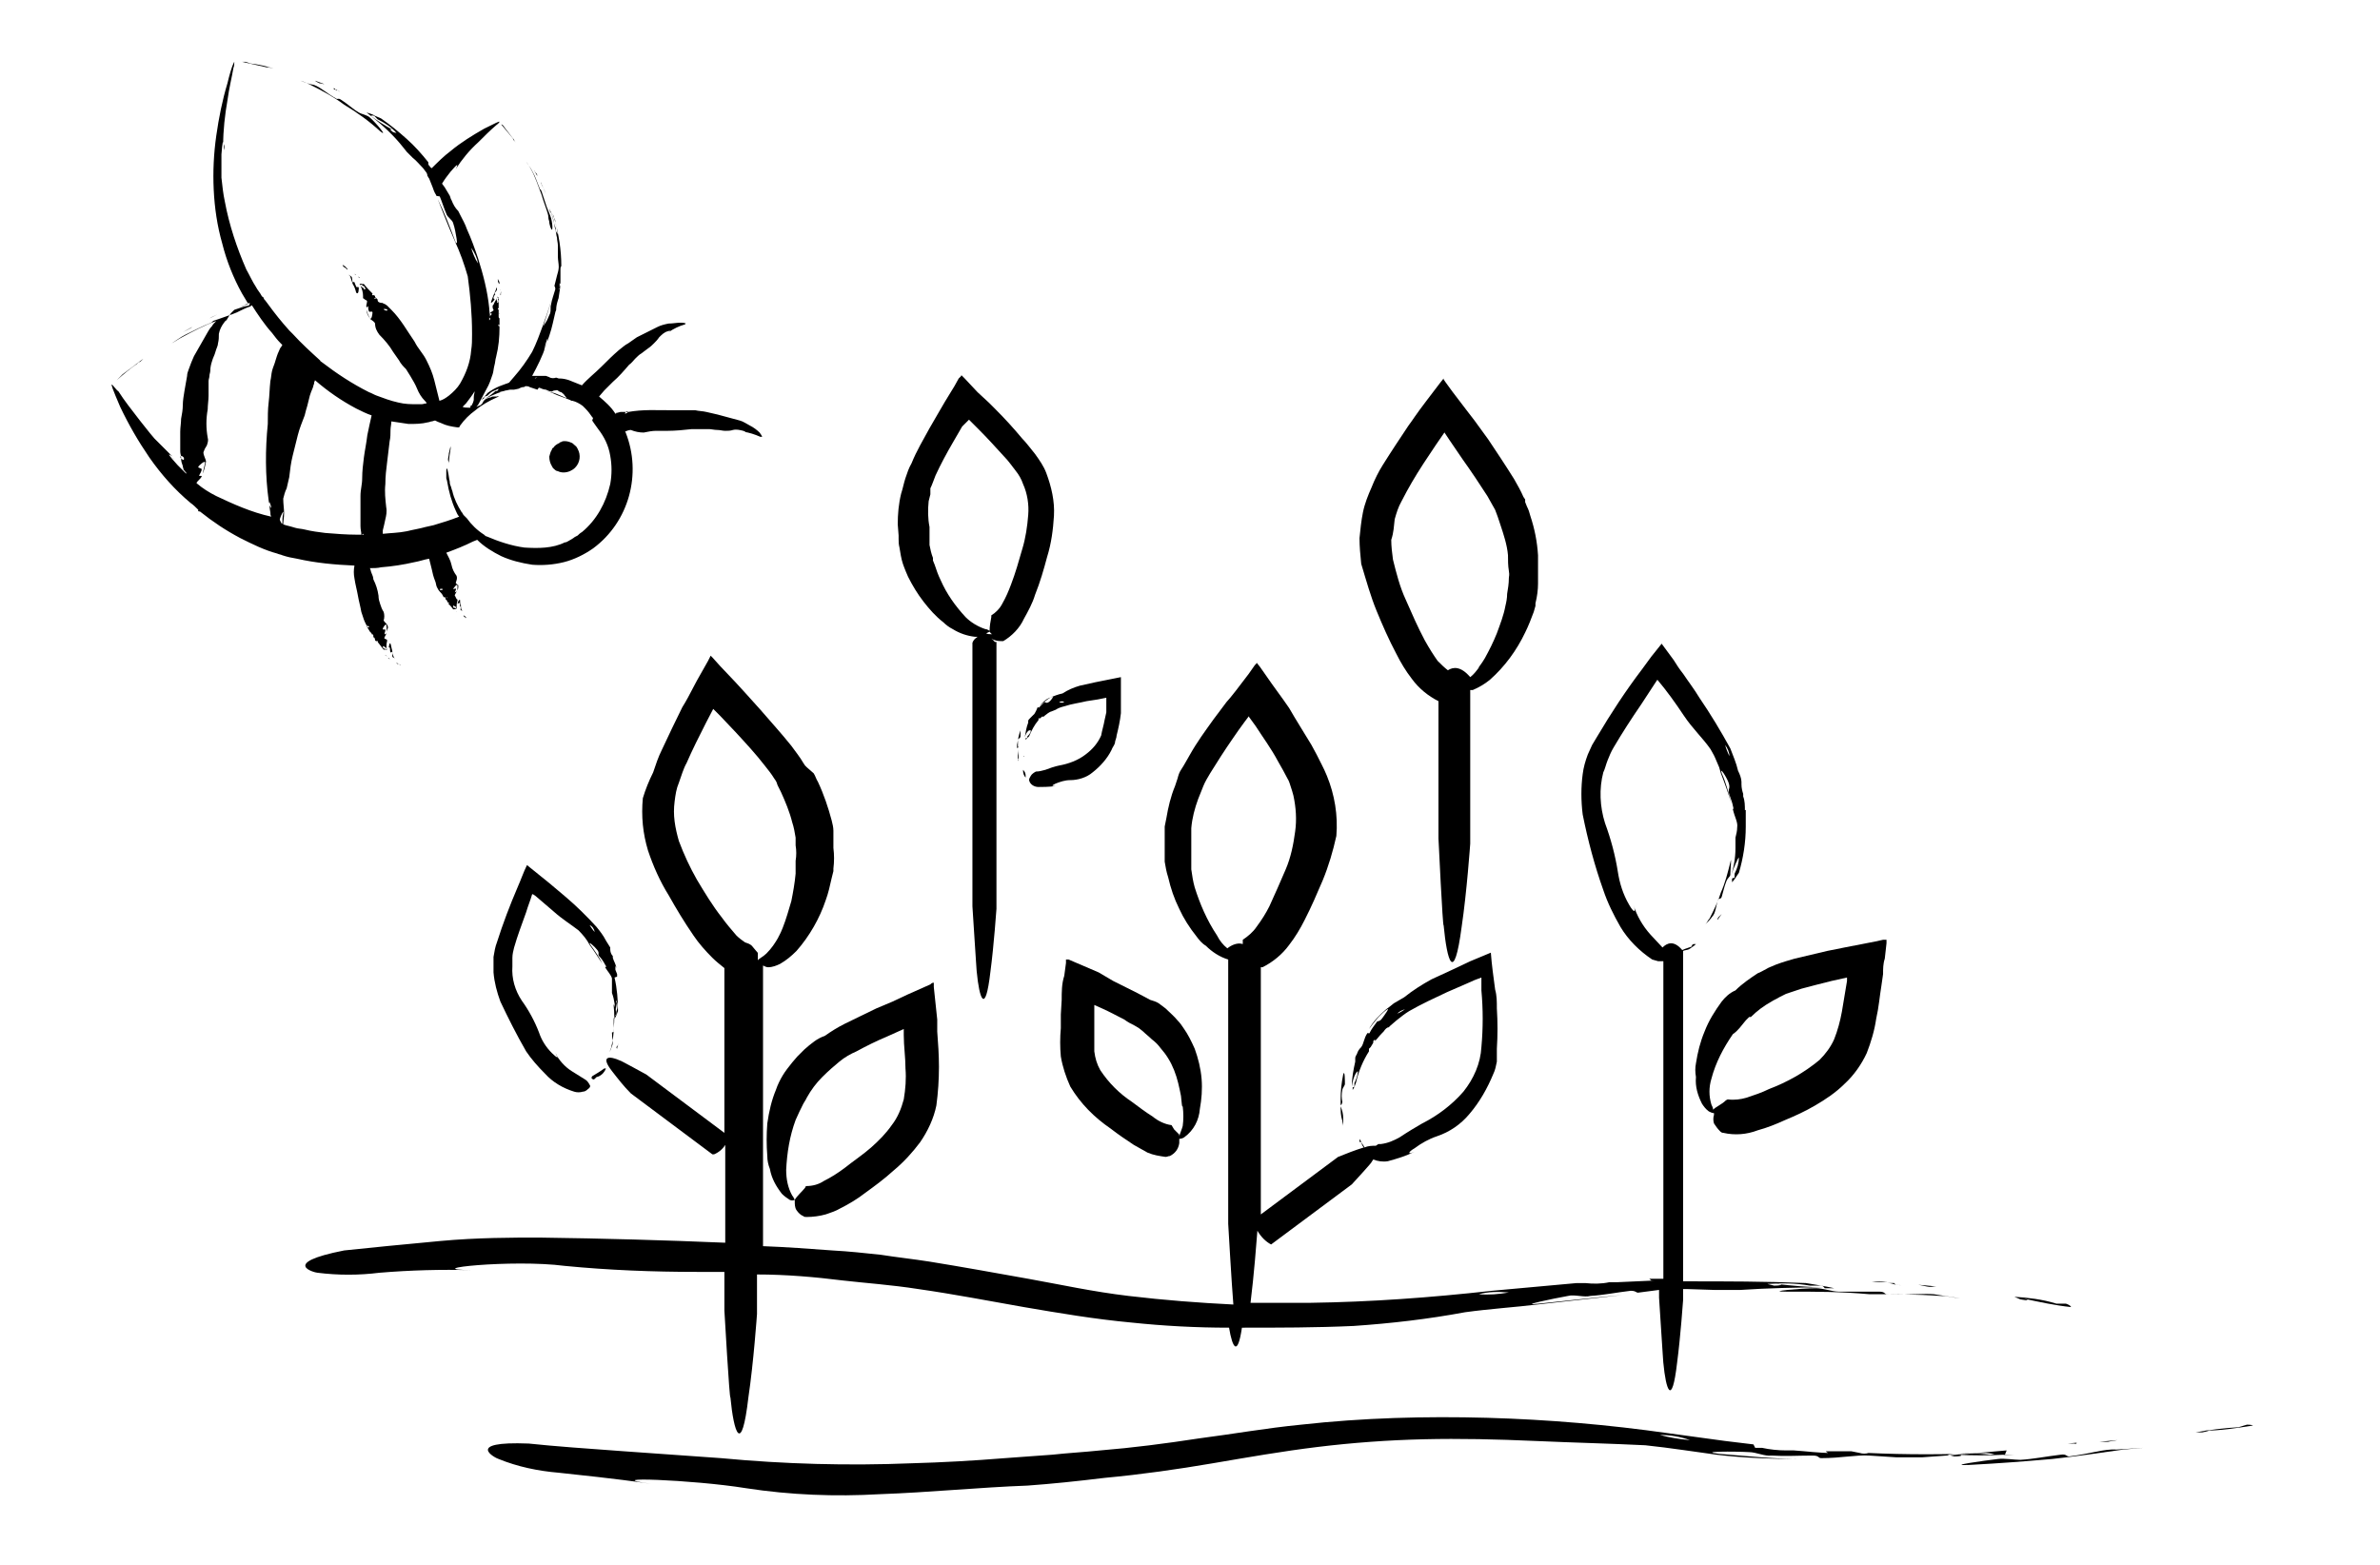 <?xml version="1.0" encoding="utf-8"?>
<!-- Generator: Adobe Illustrator 23.1.0, SVG Export Plug-In . SVG Version: 6.00 Build 0)  -->
<svg version="1.1" id="Ebene_1" xmlns="http://www.w3.org/2000/svg" xmlns:xlink="http://www.w3.org/1999/xlink" x="0px" y="0px"
	 viewBox="0 0 277.3 182.4" style="enable-background:new 0 0 277.3 182.4;" xml:space="preserve">
<g>
	<g id="Icons">
		<path d="M52.3,53.9c0,0.2,0,0.2,0,0.2c0-0.6,0.1-1.2,0.2-1.8c0,0.3,0,0.2,0-0.1l0-0.2c-0.1,0.3-0.1,0.5-0.2,0.8
			c0,0.3-0.1,0.5-0.1,0.8L52.3,53.9z"/>
		<path d="M52.3,54.1L52.3,54.1v0.4l0,0V54.1z"/>
		<path d="M54,59.9C54,59.9,54.1,59.9,54,59.9L54,59.9L54,59.9z"/>
		<path d="M21.9,38.4c0.2-0.1,0.4-0.2,0.5-0.3c-0.4,0.2-0.7,0.4-1.1,0.6C21.5,38.6,21.7,38.5,21.9,38.4z"/>
		<path d="M23.4,37.5l0.4-0.2l-0.2,0.1L23.4,37.5z"/>
		<path d="M25.4,36.6c-0.4,0.2-0.7,0.3-1,0.5L25.4,36.6z"/>
		<path d="M23.8,37.4c0.2-0.1,0.3-0.2,0.5-0.3L23.8,37.4L23.8,37.4C24,37.3,24,37.3,23.8,37.4z"/>
		<path d="M23.6,37.5l0.3-0.2L23.6,37.5z"/>
		<path d="M23.5,37.6L23.5,37.6L23.5,37.6z"/>
		<path d="M16.4,42.1l0.3-0.3c-0.8,0.6-1.6,1.2-2.4,1.8L13.9,44c-0.1,0.1-0.2,0.2-0.3,0.3c0.8-0.7,1.6-1.4,2.5-2
			C15.9,42.4,16,42.3,16.4,42.1z"/>
		<path d="M13.6,44.3L13.6,44.3l-0.5,0.4l0,0L13.6,44.3z"/>
		<path d="M20.4,53.6l-0.5-0.4C20,53.3,20.2,53.4,20.4,53.6z"/>
		<path d="M14,47.4c1,2.1,2.1,4,3.4,5.9c1.4,2,3,3.8,4.8,5.3c0.3,0.2,0.6,0.5,0.9,0.8v0.1c-0.1,0.1,0.2,0.1,0.2,0.1l0,0
			c1.5,1.2,3,2.2,4.7,3.1c1.4,0.7,2.8,1.4,4.3,1.8c0.2,0.1,0.4,0.1,0.6,0.2c0.6,0.2,1.1,0.3,1.7,0.4c2.2,0.5,4.4,0.7,6.7,0.8
			c-0.1,0.5-0.1,1,0,1.5c0.1,0.7,0.3,1.4,0.4,2c0.1,0.6,0.3,1.3,0.4,1.9c0.1,0.3,0.2,0.6,0.3,0.9c0.1,0.3,0.3,0.6,0.4,0.9
			c0.1,0.2,0.2,0.3,0.3,0.5l0.2,0.2h0h0l0,0.1c0.2,0,0.2,0.1,0.2,0.2c0,0,0,0.1,0,0.1l0.2,0.3v0c0,0,0,0,0,0.1l0.1,0.1
			c0.1,0,0.1,0,0.2,0c0.1,0,0,0.1,0,0.1l0.7,0.9c0.1,0,0.3,0,0.4,0c0,0,0-0.1,0-0.1c-0.1,0-0.2,0.1-0.2,0.1c0,0,0-0.1,0-0.1
			c-0.2,0-0.3-0.1-0.3-0.3l0.2,0c0,0.1,0,0.1-0.1,0.1c0.2,0,0.4,0.1,0.4,0.3l0,0c-0.1-0.3-0.1-0.6,0-1v-0.1c0,0,0-0.1-0.1-0.1
			l-0.2-0.1c-0.1-0.1,0.2-0.4,0.2-0.6c0,0-0.3,0.2-0.2,0.1c0-0.2,0.1-0.3,0.1-0.5c0.1-0.1-0.4,0-0.3-0.1c0-0.2,0.4-0.7,0.4-0.5
			c0.1,0.3,0,0.5,0.1,0.8c0-0.1,0-0.3,0.1-0.4c0-0.1,0-0.3-0.1-0.4c-0.1-0.2-0.3-0.3-0.4-0.5c0.1-0.3,0.1-0.7,0-1
			c-0.2-0.3-0.3-0.6-0.4-0.9c-0.1-0.3-0.2-0.6-0.2-1c-0.1-0.7-0.3-1.3-0.6-1.9c0-0.2-0.1-0.5-0.2-0.7c-0.1-0.2-0.1-0.4-0.2-0.6
			c0.4,0,0.9,0,1.3-0.1c1.3-0.1,2.6-0.3,3.9-0.6c0.6-0.1,1.1-0.3,1.7-0.4c0.1,0.4,0.2,0.8,0.3,1.2c0.1,0.5,0.2,0.9,0.4,1.4
			c0.1,0.2,0.1,0.5,0.2,0.7c0.1,0.2,0.2,0.4,0.4,0.6c0.1,0.1,0.2,0.2,0.3,0.4l0.1,0.2h0h0l0,0c0.2-0.1,0.2,0.1,0.2,0.1s0,0.1,0,0.1
			l0.2,0.2v0v0.1l0.1,0.1c0,0,0.1,0,0.1,0c0.1,0,0,0.1-0.1,0.1c0.2,0.2,0.4,0.4,0.6,0.7c0.1,0,0.3,0,0.4-0.1c0,0,0.1-0.1,0-0.1
			c-0.1,0-0.1,0.1-0.2,0.1l0-0.1c-0.2,0.1-0.2-0.1-0.2-0.2l0.1-0.1c0,0.1,0,0.1-0.1,0.1c0.2,0,0.3,0.1,0.4,0.2l0,0
			c0-0.3,0-0.5,0.1-0.8l0-0.1c0,0,0-0.1-0.1-0.1L53,69.4c-0.1,0,0.2-0.4,0.2-0.5c0,0-0.3,0.2-0.2,0.1c0-0.1,0.2-0.3,0.1-0.4
			c0.1-0.1-0.3,0.1-0.3,0c0.1-0.1,0.4-0.6,0.5-0.4c0,0.2,0,0.4,0,0.6c0.1-0.2,0.1-0.4,0.1-0.6c-0.1-0.1-0.3-0.2-0.3-0.3
			c0.1-0.3,0.2-0.5,0.1-0.8c-0.3-0.4-0.5-0.8-0.6-1.3c-0.1-0.5-0.4-1-0.6-1.4v0c1.1-0.4,2.1-0.8,3.1-1.3l0.5-0.2
			c0.8,0.8,1.8,1.4,2.8,1.9c1.1,0.5,2.3,0.8,3.6,1c1.2,0.1,2.5,0,3.7-0.3c1.2-0.3,2.4-0.9,3.4-1.6c4.2-3.1,5.7-8.7,3.8-13.5
			c0,0,0-0.1-0.1-0.1c0.2-0.1,0.5-0.2,0.7-0.2c0.5,0.2,1,0.3,1.5,0.3c0.5-0.1,1-0.2,1.4-0.2c0.5,0,0.9,0,1.4,0
			c0.9,0,1.9-0.1,2.8-0.2c0.3,0,0.7,0,1,0c0.3,0,0.6,0,1,0c0.3,0,0.6,0.1,1,0.1c0.3,0,0.6,0.1,0.9,0.1c0.3,0,0.6,0,0.9-0.1
			c0.4-0.1,0.8,0,1.2,0.1c0.3,0.1,0.4,0.2,0,0.1c0.7,0.1,1.3,0.3,2,0.6c0,0,0.1,0,0.2,0c0,0,0-0.1-0.3-0.5c-0.3-0.3-0.7-0.6-1.1-0.8
			c-0.4-0.2-0.8-0.5-1.2-0.6l-2.6-0.7l-1.3-0.3c-0.4-0.1-0.9-0.1-1.3-0.2c-0.9,0-1.8,0-2.8,0c-1.8,0-3.3-0.1-5,0.2L72.3,48l-0.4,0.1
			c0,0,0,0,0,0v0h-0.1c0,0.1,0,0.1-0.1,0.1c-0.5-0.8-1.2-1.4-1.9-2c0.2-0.2,0.4-0.5,0.6-0.7c0.3-0.3,0.7-0.7,1-1
			c0.7-0.6,1.3-1.3,1.9-2c0.3-0.2,0.5-0.5,0.7-0.7c0.2-0.2,0.5-0.5,0.7-0.6c0.3-0.2,0.5-0.4,0.8-0.6c0.3-0.2,0.5-0.4,0.7-0.6
			c0.2-0.2,0.4-0.4,0.6-0.7c0.3-0.3,0.6-0.6,1-0.7c0.3-0.1,0.4-0.1,0.1,0.1c0.6-0.4,1.2-0.7,1.9-0.9c0,0,0.1-0.1,0.1-0.1
			s-0.1-0.1-0.6-0.1c-0.5,0-0.9,0.1-1.4,0.1c-0.5,0.1-0.9,0.2-1.3,0.4l-2.4,1.2L73.2,40c-0.4,0.2-0.7,0.5-1.1,0.8
			c-0.7,0.6-1.3,1.2-2,1.9c-0.8,0.8-1.6,1.4-2.3,2.2c-0.5-0.2-1-0.4-1.5-0.6c-0.3-0.1-0.7-0.2-1.1-0.2H65h0.1L64.8,44
			c-0.3,0.1-0.6,0.1-0.9-0.1c-0.1,0-0.2-0.1-0.3-0.1c-0.5,0-0.9,0-1.4,0l0.1,0h-0.2H62c0.6-1.1,1.2-2.3,1.6-3.5
			c0.3-0.9,0.6-1.7,0.8-2.6c0.1-0.4,0.2-0.9,0.3-1.3c0,0,0-0.1,0-0.1v0.1c0-0.1,0.1-0.2,0.1-0.3c0-0.4,0.1-0.8,0.2-1.1
			c0-0.1,0.1-0.2,0.1-0.4c0.1-0.6,0.2-1.2,0.2-1.8c0,0,0,0.1,0,0.1c0-0.1,0-0.2,0-0.3c0-0.3,0-0.5,0-0.8c0-0.1,0-0.3,0-0.4
			c0-0.1,0-0.3,0.1-0.4c0-1.9-0.3-3.7-0.8-5.5c0,0-0.1-0.3-0.2-0.6c0,0.1,0.1,0.4,0.1,0.4c0.1,0.1,0.2,0.3,0.2,0.5s0.1,0.3,0.1,0.5
			c0.1,0.3,0.1,0.7,0.2,1L64.8,27c-0.1-0.3-0.1-0.4,0-0.2c-0.1-0.3-0.2-0.7-0.3-1c-0.1-0.4-0.2-0.7-0.3-1.1l0,0
			c0.1,0.3,0.2,0.6,0.3,1c0.1,0.4,0.1,0.7,0.2,1c0.1,0.3,0.1,0.7,0.2,1c0,0.3,0.1,0.6,0.1,0.9c0,0.2,0,0.3,0,0.5c0,0.2,0,0.5,0,0.8
			c0,0.4,0.1,0.8,0.1,1.2c0,0.3-0.1,0.7-0.2,1l-0.3,1.2c0,0.1,0.1,0.1,0.1,0.4c-0.2,0.7-0.4,1.2-0.5,1.8c-0.1,0.3,0,0.7-0.1,1
			c-0.2,0.4-0.3,0.8-0.6,1.2c-0.2,0.3-0.3,0.5-0.1,0c0.4-1.2,0.8-2.5,1.1-3.7c-0.3,1.2-0.7,2.4-1.2,3.8C62.9,38.9,62.5,40,62,41
			c-0.6,1-1.3,2-2.1,2.9l-0.6,0.7c-0.1,0-0.2,0.1-0.3,0.1c-0.3,0.1-0.5,0.2-0.8,0.3c-0.5,0.2-1,0.5-1.4,0.8
			c-0.2,0.3-0.5,0.5-0.7,0.8l0.3-0.2c0-0.1,0-0.2,0.1-0.2l0.3-0.1c0.2-0.2,0.4-0.4,0.6-0.5c0.2-0.1,0.5-0.2,0.7-0.3L58,45.5
			c-0.2,0.1-0.3,0.1-0.2,0c-0.4,0.4-0.9,0.7-1.3,1l0,0c0.5-0.3,1-0.5,1.5-0.7l0.3-0.1l-0.1,0c0.2-0.1,0.5-0.1,0.7-0.2
			c0.2,0,0.4-0.1,0.6-0.1l0.4,0l0.5-0.1c0.2-0.1,0.4-0.2,0.6-0.2c0.1,0,0.1,0,0.2-0.1c0,0,0.1,0,0.1,0l0,0c0.1,0,0.3,0,0.4,0.1
			c0.3,0.1,0.6,0.2,0.9,0.3c0.1,0,0.1-0.3,0.3-0.2s0.5,0.2,0.7,0.2c0.2,0.1,0.4,0.2,0.6,0.2c0.1,0.1,0.2-0.1,0.4-0.1s0.3-0.1,0.4,0
			c0.1,0.1,0.3,0.2,0.4,0.2c0.1,0.1,0.3,0.2,0.4,0.4c0.2,0.2,0.3,0.4,0,0.2c-0.5-0.2-0.9-0.4-1.2-0.5c-0.4-0.1-0.8-0.2-1.2-0.3
			c0.4,0.1,0.8,0.2,1.2,0.4c0.4,0.2,0.8,0.3,1.3,0.5l0.5,0.2l0.2,0.1l0.1,0c0.4,0.1,0.8,0.3,1.2,0.6c0.1,0.1,0.2,0.2,0.3,0.3
			c0.3,0.3,0.6,0.7,0.8,1l0.1,0.1L69,49l0.2,0.3l0.5,0.7c0.7,0.9,1.2,1.9,1.4,3.1c0.2,1.1,0.2,2.2,0,3.3c-0.5,2.2-1.6,4.2-3.3,5.6
			c-0.2,0.1-0.4,0.3-0.5,0.4c-0.2,0.1-0.4,0.2-0.5,0.3l-0.5,0.3c-0.2,0.1-0.3,0.2-0.5,0.2c-1.4,0.7-3.1,0.7-4.7,0.6
			c-1.5-0.2-3-0.7-4.4-1.3c-0.1,0-0.2-0.1-0.3-0.2c-0.8-0.5-1.5-1.2-2-1.9L54,60c-0.2-0.3-0.2-0.4-0.2-0.3c-0.5-0.8-0.9-1.6-1.1-2.5
			c-0.1-0.2-0.1-0.4-0.2-0.6s-0.1-0.4-0.1-0.5c-0.1-0.4-0.1-0.7-0.2-1.1c0-0.1-0.1-0.4-0.1-0.4c-0.1,0-0.1,0.1-0.1,0.3
			c0,0.1,0,0.3,0,0.5c0,0.1,0,0.2,0,0.3c0,0.1,0.1,0.3,0.1,0.4c0.2,1.2,0.5,2.3,1,3.4c0.1,0.2,0.2,0.5,0.4,0.7c-1,0.4-2,0.7-3,1l0,0
			l-0.9,0.2c-0.7,0.2-1.4,0.3-2.2,0.5c-1,0.2-1.9,0.2-2.8,0.3c0-0.1,0-0.3,0-0.4c0.1-0.4,0.2-0.8,0.3-1.3c0.1-0.4,0.2-0.9,0.1-1.4
			c-0.1-0.9-0.2-1.8-0.1-2.7c0-0.9,0.1-1.7,0.2-2.5c0.1-0.8,0.2-1.7,0.3-2.5c0.1-0.4,0.1-0.9,0.1-1.3c0-0.3,0.1-0.7,0.1-1
			c0.6,0.1,1.3,0.2,2,0.3c0.8,0,1.5,0,2.3-0.2c0.1,0,0.3-0.1,0.4-0.1c0.1,0,0.3-0.1,0.4-0.1c0.2,0.1,0.4,0.2,0.7,0.3
			c0.6,0.3,1.2,0.4,1.9,0.5l0,0c0,0.1-0.1,0.2-0.1,0.3c0-0.1,0.1-0.2,0.1-0.3l0,0h0.2l0,0l0.1-0.2c0.5-0.7,1.1-1.3,1.8-1.8
			c0.7-0.6,1.6-1.1,2.5-1.5c0.3-0.1,0.2-0.2,0-0.1c-0.1,0-0.2,0-0.3,0c-0.1,0-0.3,0-0.4,0.1c-0.2,0-0.4,0.1-0.6,0.2
			c-0.2,0.1-0.3,0.3-0.4,0.5c0,0-0.1,0.1-0.1,0.1L56,47.2c-0.2,0.1-0.3,0.1-0.5,0.2c0.1-0.1,0.2-0.2,0.3-0.4l0,0
			c0.3-0.6,0.6-1.1,0.9-1.7c0.3-0.5,0.5-1.1,0.7-1.7c0.1-0.3,0.1-0.6,0.2-1c0.1-0.3,0.1-0.7,0.2-1c0.3-1.2,0.4-2.3,0.4-3.5v-0.6
			c0-0.1,0-0.2,0-0.3l0,0c0,0,0,0,0,0v-0.1c-0.1-0.1-0.1-0.1-0.1-0.2c0,0,0,0,0-0.1v-0.4h0l0-0.1v-0.2c0,0-0.1-0.1-0.1-0.1
			c0,0,0-0.1,0.1-0.1c0-0.4,0-0.7,0-1.1c-0.1-0.1-0.2-0.2-0.2-0.3c0,0,0,0.1,0,0.1c0.1,0,0.1,0,0.2,0.1L58,34.9
			c0.1,0.1,0.1,0.3,0,0.4l-0.1-0.1c0-0.1,0.1-0.1,0.1,0c-0.1-0.1-0.2-0.3-0.1-0.5l0,0c-0.1,0.3-0.3,0.5-0.4,0.8l-0.1,0.1
			c0,0.1,0,0.1,0,0.2c0,0.1,0,0.1,0.1,0.3c0.1,0.1-0.3,0.2-0.4,0.4c0,0,0.2,0,0.2,0.1c-0.1,0.1-0.2,0.2-0.2,0.3c0-0.3-0.1-0.6-0.1-1
			c-0.2-2-0.7-3.9-1.3-5.8c-0.4-1.2-0.8-2.3-1.3-3.4c-0.2-0.6-0.5-1.1-0.8-1.7c0,0-0.1-0.1-0.1-0.1l0.1,0.1l-0.2-0.4
			c-0.4-0.4-0.6-0.8-0.8-1.3c-0.1-0.1-0.1-0.3-0.2-0.5l-0.6-1l-0.3-0.4c0.3-0.5,0.6-0.9,1-1.4c0.7-0.8,1-1.1,0.6-0.3
			c0.7-1.1,1.6-2.2,2.6-3.1c0.8-0.8,1.4-1.4,2.1-2c0.1-0.1,0.3-0.2,0.4-0.4c0-0.1-0.4,0.1-1.8,0.8c-1.4,0.8-2.7,1.6-3.9,2.6
			c-0.8,0.6-1.5,1.3-2.2,2c-0.1-0.1-0.2-0.1-0.2-0.2c0,0-0.1-0.1-0.1-0.1c-0.1-0.1-0.1-0.2-0.1-0.4c-0.8-1-1.6-1.9-2.5-2.7
			c-1-0.9-2-1.7-3-2.4l-0.7-0.3c-0.3-0.2-0.7-0.3-1-0.4l0.5,0.4c0.1,0,0.1-0.1,0.4,0c0.1,0.1,0.4,0.4,0.4,0.4
			c0.8,0.4,1.6,0.9,2.2,1.6l-0.4-0.1c-0.4-0.3-0.4-0.4-0.1-0.3c-0.9-0.5-1.7-1-2.5-1.6h0c1.4,1.1,2.7,2.3,3.8,3.7l0.4,0.5
			c0.2,0.2,0.5,0.5,0.7,0.7c0.4,0.3,0.7,0.7,1.2,1.2c0.1,0.1,0.2,0.3,0.3,0.4c0.1,0.1,0.2,0.3,0.2,0.5c0,0,0,0,0,0
			c0.1,0.1,0.1,0.2,0.2,0.3c0.1,0.3,0.3,0.7,0.4,1c0.1,0.3,0.2,0.6,0.4,0.9c0,0.2,0.2,0.1,0.4,0.2l0-0.1c0.3,0.7,0.5,1.4,0.8,2.1
			c0.1,0.4,0.7,0.7,0.8,1.1c0.2,0.6,0.3,1.2,0.4,1.8c0.1,0.5,0,0.8-0.2,0.2c-0.6-1.6-1.2-3.2-2-4.8c0.6,1.5,1.2,3.1,2,4.9
			c0.6,1.3,1.1,2.7,1.5,4.1c0.3,2.2,0.5,4.4,0.5,6.6c0,0.1,0,0.1,0,0.2c0,0.6,0,1.2-0.1,1.8c-0.1,1.4-0.6,2.7-1.3,3.9
			c-0.3,0.5-0.8,1-1.3,1.4c-0.4,0.3-0.7,0.5-1.1,0.6c-0.2-0.8-0.4-1.6-0.6-2.4c-0.2-0.8-0.5-1.5-0.9-2.3c-0.2-0.4-0.4-0.7-0.7-1.1
			s-0.5-0.7-0.7-1.1c-0.9-1.3-1.6-2.6-2.7-3.7l-0.5-0.5l-0.3-0.2h-0.1h0l-0.1-0.1C44.1,35.3,44,35.1,44,35c0,0,0-0.1,0-0.1l-0.3-0.3
			v0c0,0,0,0,0-0.1l-0.1-0.1c-0.1,0-0.1,0-0.2,0c-0.1,0,0-0.1,0-0.2c-0.3-0.3-0.7-0.7-1-1.1c-0.2,0-0.3-0.1-0.5,0c0,0,0,0.1,0.1,0.1
			c0.1,0,0.2-0.1,0.2-0.1c0,0.1,0,0.2,0,0.2c0.3,0,0.3,0.2,0.4,0.4l-0.2,0c-0.1-0.1,0-0.2,0.1-0.1c-0.2,0-0.4-0.2-0.5-0.3l0,0
			c0.2,0.4,0.3,0.8,0.3,1.2v0.2c0,0.1,0.1,0.1,0.1,0.1c0.1,0.1,0.1,0.1,0.3,0.2s-0.1,0.5,0,0.8c0,0.1,0.2-0.2,0.2-0.1
			c0,0.2,0,0.4,0.1,0.6c0,0.1,0.4-0.1,0.4,0.1c0,0.2-0.1,0.9-0.3,0.7c-0.2-0.4-0.3-0.6-0.4-1c0,0.4,0.2,0.7,0.4,1
			c0.1,0.2,0.5,0.3,0.6,0.6c0,0.5,0.2,0.9,0.5,1.3c0.6,0.6,1.2,1.3,1.6,2c0.2,0.3,0.5,0.7,0.7,1c0.2,0.4,0.5,0.7,0.8,1
			c0.2,0.3,0.3,0.5,0.5,0.8c0.3,0.5,0.6,1,0.8,1.5c0.2,0.5,0.5,1,0.9,1.4c0.1,0.1,0.2,0.2,0.2,0.3c-0.2,0-0.4,0.1-0.6,0.1h-0.4
			c-0.8,0-1.5,0-2.3-0.2c-0.9-0.2-1.7-0.5-2.5-0.8c-0.3-0.1-0.6-0.3-0.9-0.4c-2-1-3.8-2.2-5.5-3.5c-0.1-0.1-0.2-0.1-0.2-0.2
			c-1.1-1-2.2-2-3.2-3.1c-0.1-0.1-0.3-0.3-0.4-0.4c-0.9-1-1.7-2-2.5-3.1c-0.1-0.1-0.2-0.3-0.3-0.4l-0.1-0.1l-0.1-0.2
			c0,0,0-0.1-0.1-0.1l-0.1-0.1c0,0,0,0,0,0c-0.2-0.4-0.5-0.7-0.7-1.1c-0.4-0.6-0.7-1.3-1.1-2c-1.1-2.5-2-5.2-2.5-7.9
			c-0.2-0.9-0.3-1.9-0.4-2.8c0-0.9,0-1.8,0-2.7c0.1-1.3,0.2-1.9,0.2-1.1c0-1.7,0.2-3.5,0.5-5.2c0.2-1.5,0.5-2.6,0.7-3.8
			c0.1-0.2,0.1-0.5,0.1-0.7c0,0-0.3,0.4-0.8,2.5c-0.6,2-1,4-1.3,6.1c-0.3,2.1-0.4,4.2-0.3,6.3c0.1,2.1,0.4,4.2,1,6.3
			c0.5,2,1.3,4,2.3,5.8c0.2,0.3,0.4,0.7,0.6,1l0,0c0,0,0,0.1,0.1,0.1l0,0c0,0,0,0.1,0.1,0.1l0.1,0.2c0,0,0,0,0,0L29,35.4l-0.1,0
			c-0.4,0.2-0.8,0.3-1,0.4c0.2-0.1,0.4-0.1,0.6-0.2c0.1-0.1,0-0.1,0.3-0.2h0c0.1,0,0.2-0.1,0.3-0.1l0,0.1L29,35.6l-0.4,0.1l0,0
			l0.4-0.1l0.3-0.1l0.1,0.1c-0.1,0-0.2,0-0.2,0.1h0c-0.4,0.1-1,0.4-1.4,0.6l-0.2,0.1c-0.7,0.3-1.4,0.5-2.2,0.8l-0.3,0.1
			c-0.4,0.1-0.3,0.2-0.5,0.3c-1,0.4-2,0.9-3,1.4c-0.6,0.3-1.1,0.7-1.6,1c0.4-0.2,0.8-0.5,1.2-0.7c1.3-0.7,2.6-1.4,4-1.9
			c-0.2,0.2-0.4,0.4-0.5,0.6c-0.2,0.2-0.4,0.5-0.5,0.7l-0.4,0.7c-0.1,0.2-0.3,0.5-0.4,0.7c-0.1,0.2-0.3,0.5-0.4,0.7l-0.4,0.7
			l-0.3,0.7c-0.1,0.3-0.2,0.5-0.3,0.8c-0.1,0.3-0.2,0.5-0.2,0.8c-0.1,0.6-0.2,1.1-0.3,1.7c-0.1,0.6-0.2,1.2-0.2,1.7
			s-0.1,1.1-0.2,1.6c0,0.5-0.1,1-0.1,1.5c0,0.5,0,1,0,1.5c0,0.3,0,0.5,0,0.8c0,0.3,0.1,0.4,0.1,0.8s0.1,0.6,0.2,0.9
			c0,0.2,0.1,0.3,0.1,0.5l0.1,0h0l0,0.1c0.2,0.1,0.2,0.2,0.2,0.3c-0.4-0.4-0.7-0.7-1-1c-0.9-1-1.4-1.6-0.6-1
			c-0.7-0.7-1.4-1.4-2.1-2.1c-0.7-0.8-1.2-1.5-1.7-2.1c-1-1.3-1.8-2.3-2.5-3.4C13.3,45.3,12.2,43.2,14,47.4z M21.1,53.1
			c0.3,0.1,0.4,0.3,0.3,0.5C21.1,53.5,20.9,53.3,21.1,53.1L21.1,53.1z M43.8,34.7L43.8,34.7L43.8,34.7L43.8,34.7L43.8,34.7
			L43.8,34.7v0.1C43.7,34.8,43.7,34.8,43.8,34.7c-0.1,0.1-0.1,0.1-0.2,0.1C43.6,34.7,43.7,34.7,43.8,34.7L43.8,34.7z M45.1,36.2
			c-0.2,0-0.4-0.1-0.4-0.2C45,36,45.2,36,45.1,36.2z M51.3,21.4L51.3,21.4L51.3,21.4L51.3,21.4L51.3,21.4L51.3,21.4L51.3,21.4
			l0.2,0.4l0,0v-0.1C51.5,21.6,51.4,21.5,51.3,21.4z M58.1,36.5c0,0,0.1,0.1,0.1,0l0,0l0,0l0,0l0,0.1l0,0l0,0v0
			C58.2,36.6,58.2,36.6,58.1,36.5C58.1,36.5,58.1,36.5,58.1,36.5L58.1,36.5z M58.1,37.8c0.1,0.1,0.2,0.2,0.1,0.3
			C58.1,38,58,37.9,58.1,37.8z M55.3,45.6c0,0.2-0.1,0.4-0.1,0.7c0,0.1,0,0.2,0,0.3c-0.1,0.5-0.4,0.9-0.3,0.6
			c-0.1,0.1-0.1,0.2-0.1,0.3c-0.1,0-0.2,0-0.3,0c-0.2,0-0.4,0-0.6-0.1l0.2-0.2c0.1-0.1,0.2-0.2,0.2-0.2C54.6,46.6,55,46.1,55.3,45.6
			z M55.7,30.7c-0.4-0.6-0.6-1.2-0.8-1.8C55.3,29.4,55.6,30.1,55.7,30.7z M57,37.3c0-0.1,0-0.2,0-0.3c0.1,0.1,0.2,0.1,0.1,0.1
			C57.1,37.2,57.1,37.3,57,37.3z M65.2,33.5L65.2,33.5c0,0.1-0.1,0.2-0.1,0.3c0,0,0,0,0,0l0-0.2C65.2,33.6,65.2,33.6,65.2,33.5
			L65.2,33.5z M65.2,33C65.2,33.1,65.2,33.1,65.2,33l0.1,0.1c0,0.1-0.1,0.3-0.1,0.4C65.2,33.3,65.2,33.2,65.2,33L65.2,33z
			 M63.4,40.8c0.1-0.5,0.2-0.9,0.4-1.4C63.8,39.9,63.6,40.4,63.4,40.8z M62.3,44L62.3,44h0.3h0l0.2,0l0,0c-0.1,0-0.1,0-0.2,0
			c-0.1,0-0.2,0.1-0.3,0.1C62.4,44,62.5,44,62.3,44L62.3,44z M72.8,48.2c0.1-0.2,0.2-0.4,0.4-0.2C73.1,48.1,72.9,48.2,72.8,48.2z
			 M67.5,45C67.5,45,67.5,45.1,67.5,45l-0.2,0C67.4,45,67.5,45,67.5,45z M52,69.7L52,69.7L52,69.7C52,69.7,52,69.6,52,69.7L52,69.7
			v-0.1C52,69.6,52,69.6,52,69.7c0-0.1,0.1-0.1,0.1-0.1C52.1,69.6,52.1,69.7,52,69.7z M51.3,68.6c0.2,0,0.3,0,0.3,0.1
			C51.3,68.8,51.2,68.8,51.3,68.6z M43.6,74.4v-0.1l0,0l0,0v-0.1C43.6,74.3,43.6,74.3,43.6,74.4c0-0.1,0.1-0.1,0.1-0.1
			C43.7,74.3,43.7,74.4,43.6,74.4L43.6,74.4z M31.4,58.5c0.1,0.2,0.2,0.5,0.2,0.7C31.4,59,31.3,58.7,31.4,58.5L31.4,58.5z M32.8,61
			c0-0.1-0.2-0.3-0.2-0.5c0.1-0.4,0.5-1.2,0.4-0.7c-0.1,0.5-0.1,0.8-0.1,1.2L32.8,61L32.8,61z M42.2,62.3c0,0,0-0.1,0.1-0.1
			c0,0,0.1,0.1,0.1,0.1L42.2,62.3L42.2,62.3z M42.8,72.9C43,73,43,73,43,73.1C42.8,73.1,42.6,73.1,42.8,72.9z M33,61.1
			c0-0.4,0.1-0.8,0.1-1.3c0-0.5-0.1-1.1-0.1-1.7c0.1-0.4,0.2-0.8,0.4-1.2c0.1-0.4,0.2-0.9,0.3-1.3c0.1-0.9,0.2-1.7,0.4-2.5
			c0.2-0.8,0.4-1.6,0.6-2.4c0.2-0.8,0.5-1.5,0.8-2.3c0.1-0.4,0.2-0.8,0.3-1.1c0.1-0.4,0.2-0.8,0.3-1.2c0.1-0.3,0.2-0.6,0.3-0.8
			c0.1-0.2,0.1-0.4,0.2-0.6c0,0,0-0.1,0-0.1c0-0.1,0.1-0.2,0.1-0.3c1.5,1.3,3.1,2.4,4.8,3.3c0.6,0.3,1.2,0.6,1.8,0.8
			c-0.2,0.8-0.3,1.4-0.5,2.3c-0.1,0.9-0.3,1.8-0.4,2.6c-0.1,0.8-0.2,1.6-0.2,2.4S42,57,42,57.8s0,1.5,0,2.3c0,0.4,0,0.8,0,1.2
			s0.1,0.7,0.1,1h-0.5c-1.2,0-2.5-0.1-3.7-0.2c-0.8-0.1-1.6-0.2-2.4-0.4c-0.4-0.1-0.8-0.1-1.1-0.2s-0.7-0.2-1.1-0.3L33,61.1z
			 M25.2,57.8c-0.8-0.4-1.6-0.9-2.3-1.5c0-0.2,0.5-0.5,0.6-0.8c0.1-0.1-0.4,0-0.3-0.1c0.1-0.2,0.3-0.5,0.3-0.7
			c0.1-0.1-0.5-0.2-0.4-0.3c0.1-0.2,0.8-0.8,0.8-0.5c-0.1,0.5-0.2,0.9-0.3,1.3c0.2-0.4,0.3-0.9,0.4-1.4c0-0.3-0.3-0.7-0.3-1.1
			c0.1-0.3,0.2-0.5,0.4-0.8c0.1-0.3,0.2-0.6,0.1-0.9c-0.2-1.1-0.2-2.2,0-3.3c0-0.5,0.1-1.1,0.1-1.6c0-0.5,0-1.1,0-1.7
			c0-0.2,0.1-0.4,0.1-0.6c0-0.2,0.1-0.4,0.1-0.6c0-0.4,0.1-0.8,0.2-1.1c0.1-0.4,0.3-0.7,0.4-1.1s0.3-0.7,0.3-1
			c0.1-0.4,0.1-0.7,0.1-1.1c0.1-0.5,0.3-0.9,0.6-1.3c0.2-0.3,0.4-0.4,0.2-0.1c0.1-0.2,0.2-0.4,0.4-0.7l0.2-0.3l0.2-0.2l0.2-0.2
			c0.6-0.2,1.1-0.4,1.7-0.5l0.3-0.1c0.7,1.1,1.5,2.3,2.4,3.3c0.3,0.4,0.6,0.8,1,1.2l0.2,0.2c-0.1,0.1-0.1,0.2-0.2,0.3
			c-0.1,0.1-0.1,0.2-0.2,0.4c-0.2,0.4-0.3,0.8-0.4,1.1c-0.1,0.4-0.3,0.8-0.4,1.2c-0.1,0.4-0.1,0.8-0.2,1.2c-0.1,0.9-0.1,1.7-0.2,2.5
			s-0.1,1.7-0.1,2.5c-0.3,3-0.3,6,0.1,8.9c0.1,0.5,0.1,0.9,0.2,1.4c0,0.2,0,0.3,0.1,0.5C29.3,59.7,27.1,58.7,25.2,57.8z"/>
		<path d="M37.2,9.7c0.2,0,0.4,0.1,0.6,0.1l-1.1-0.4C36.9,9.6,37.1,9.6,37.2,9.7z"/>
		<path d="M38.8,10.3l0.3,0.2L39,10.3L38.8,10.3z"/>
		<path d="M39.7,10.7c0.3,0.2,0.6,0.3,0.9,0.5C40.3,11,40,10.9,39.7,10.7z"/>
		<path d="M39.1,10.5c0.2,0,0.4,0.1,0.5,0.2l-0.5-0.3l0,0C39.3,10.6,39.2,10.6,39.1,10.5z"/>
		<path d="M38.7,10.5h0.1C38.8,10.5,38.8,10.5,38.7,10.5z"/>
		<path d="M38.8,10.5l0.3,0.1L38.8,10.5z"/>
		<path d="M43.1,13.7c-0.3-0.3-1-0.4-1.3-0.6c-0.7-0.4-1.3-1-2.1-1.5c-0.3-0.2-0.4,0-0.5-0.1c-1.1-0.6-1.8-1.3-2.6-1.6
			C36,9.8,35.5,9.6,35,9.4c0.4,0.1,0.8,0.3,1.2,0.5c1.4,0.7,2.7,1.4,3.9,2.3c1.5,0.9,2.9,1.9,4.2,3.1C45.3,16.1,43.8,14.3,43.1,13.7
			z"/>
		<path d="M31.5,7.9L31.9,8c-0.9-0.3-1.8-0.5-2.7-0.6l-0.6-0.2c-0.1,0-0.2,0-0.4,0l3.1,0.7C30.9,7.7,31,7.8,31.5,7.9z"/>
		<path d="M28.2,7.2L28.2,7.2l-0.6-0.1l0,0L28.2,7.2z"/>
		<path d="M26.1,16.8c0,0.2,0,0.4,0,0.7C26.2,17.2,26.2,17,26.1,16.8z"/>
		<path d="M62.4,20.1c0.1,0.1,0.2,0.2,0.2,0.4l-0.4-0.7C62.3,19.9,62.3,20,62.4,20.1z"/>
		<path d="M63,21.2l0.1,0.3l0-0.1L63,21.2z"/>
		<path d="M63.3,21.9c0.1,0.2,0.2,0.5,0.3,0.7C63.5,22.3,63.4,22.1,63.3,21.9z"/>
		<path d="M63.1,21.5c0.1,0.1,0.1,0.2,0.2,0.4L63.1,21.5L63.1,21.5C63.2,21.6,63.1,21.6,63.1,21.5z"/>
		<path d="M62.9,21.3l0.1,0.2L62.9,21.3z"/>
		<path d="M64.1,25.1c-0.1-0.3-0.3-0.7-0.4-1c-0.2-0.6-0.4-1.2-0.6-1.8C63,22,62.9,22.1,62.9,22c-0.3-0.7-0.5-1.4-0.9-2.1
			c-0.2-0.4-0.5-0.7-0.7-1.1c0.2,0.3,0.3,0.5,0.5,0.8c0.3,0.5,0.5,1,0.7,1.5c0.2,0.5,0.4,1.1,0.6,1.6c0.2,0.7,0.4,1.2,0.6,1.8
			c0.1,0.3,0.2,0.6,0.2,0.9c0,0.2,0.1,0.3,0.1,0.5c0,0.2,0.1,0.4,0.1,0.5C64.5,27.5,64.4,25.8,64.1,25.1z"/>
		<path d="M60.1,16.6c-0.1-0.1-0.2-0.2-0.2-0.3c-0.2-0.3-0.2-0.2,0,0.1L60.1,16.6z"/>
		<path d="M59.9,16.3L59.9,16.3z"/>
		<path d="M58.4,14.5c0.5,0.6,1,1.2,1.5,1.8c-0.3-0.4-0.7-0.9-1-1.3l-0.3-0.4C58.6,14.6,58.5,14.5,58.4,14.5z"/>
		<path d="M58.4,14.5L58.4,14.5l-0.3-0.3l0,0L58.4,14.5z"/>
		<path d="M64.3,25c-0.1-0.2-0.2-0.5-0.3-0.7l0.1,0.4C64.2,24.8,64.2,24.8,64.3,25z"/>
		<path d="M41.4,32c0,0,0.1,0,0.1,0l-0.2-0.1C41.4,31.9,41.3,32,41.4,32z"/>
		<polygon points="41.7,32.2 41.7,32.2 41.7,32.2 		"/>
		<path d="M41.8,32.3c0,0.1,0.1,0.1,0.1,0.1C41.9,32.4,41.9,32.3,41.8,32.3z"/>
		<path d="M41.7,32.2L41.7,32.2C41.8,32.3,41.7,32.3,41.7,32.2c0,0.1,0,0.1,0.1,0.1L41.7,32.2z"/>
		<path d="M41.6,32.3h0.1C41.6,32.3,41.6,32.3,41.6,32.3z"/>
		<path d="M41.8,33.5c0-0.1-0.3,0-0.3-0.1c-0.1-0.2-0.1-0.3-0.2-0.5c0-0.1-0.2,0-0.2,0c-0.1-0.2,0-0.6-0.2-0.7l-0.3-0.2
			c0.1,0.1,0.1,0.1,0.2,0.2c0.1,0.3,0.2,0.6,0.3,0.9c0.2,0.3,0.3,0.6,0.4,1C41.8,34.4,41.8,33.7,41.8,33.5z"/>
		<path d="M40,30.9c0,0-0.1,0-0.1,0c0.1,0.2,0.3,0.3,0.5,0.4c-0.1,0-0.1,0,0,0.1h0.1C40.4,31.2,40.3,31.1,40,30.9L40,30.9
			C40,30.9,40,30.9,40,30.9z"/>
		<path d="M39.9,30.9L39.9,30.9L39.9,30.9L39.9,30.9L39.9,30.9z"/>
		<path d="M58.3,33.8C58.3,33.8,58.3,33.9,58.3,33.8L58.3,33.8C58.3,33.7,58.2,33.8,58.3,33.8z"/>
		<polygon points="58.4,34 58.3,34.1 58.4,34.1 		"/>
		<path d="M58.3,34.2c0,0.1,0,0.1,0,0.2C58.4,34.3,58.4,34.2,58.3,34.2z"/>
		<path d="M58.3,34.1C58.3,34.1,58.3,34.2,58.3,34.1L58.3,34.1L58.3,34.1C58.3,34.1,58.3,34.1,58.3,34.1z"/>
		<path d="M57.8,33.5c0,0.1,0,0.1,0,0.2c-0.1,0.2-0.2,0.5-0.3,0.7c-0.1,0.3-0.2,0.5-0.3,0.8c0,0.2,0.3-0.1,0.4-0.3
			c0.1-0.1-0.2-0.1-0.1-0.2c0-0.1,0.1-0.3,0.2-0.4c0-0.1-0.1-0.1-0.1-0.1c0.1-0.2,0.3-0.3,0.3-0.5C57.9,33.6,57.9,33.6,57.8,33.5z"
			/>
		<path d="M58,32.5c0,0.2,0,0.3,0.1,0.5c0-0.1,0-0.1,0,0l0.1,0.1c0-0.1,0-0.3-0.1-0.4L58,32.5C58.1,32.4,58,32.5,58,32.5z"/>
		<path d="M58,32.4L58,32.4L58,32.4L58,32.4L58,32.4z"/>
		<path d="M45.3,76.7c0,0-0.1,0-0.1,0l0.2,0.1C45.4,76.8,45.4,76.7,45.3,76.7z"/>
		<path d="M45.1,76.6L45.1,76.6L45.1,76.6L45.1,76.6z"/>
		<path d="M45,76.4c0,0-0.1-0.1-0.1-0.1C44.9,76.4,44.9,76.4,45,76.4z"/>
		<path d="M45.1,76.4c0,0-0.1,0-0.1,0H45.1L45.1,76.4C45,76.5,45.1,76.5,45.1,76.4z"/>
		<path d="M45.2,76.5h-0.1H45.2z"/>
		<path d="M45.4,75.5c0.1,0.1,0,0.3,0.1,0.5c0,0.1,0.2-0.1,0.2,0c0.1,0.2-0.1,0.5,0.1,0.6l0.2,0.1c0,0-0.1-0.1-0.1-0.1
			c-0.1-0.2-0.2-0.5-0.2-0.8c-0.1-0.3-0.1-0.5-0.2-0.8c-0.1-0.2-0.2,0.3-0.2,0.5C45.2,75.5,45.5,75.3,45.4,75.5z"/>
		<path d="M46.2,77.2L46.2,77.2c0,0.1,0.1,0.2,0.3,0.2l0.1,0.1c0.1,0,0.1,0,0.1,0C46.4,77.4,46.3,77.3,46.2,77.2
			C46.2,77.3,46.2,77.2,46.2,77.2z"/>
		<path d="M46.6,77.5L46.6,77.5L46.6,77.5L46.6,77.5L46.6,77.5z"/>
		<path d="M53.4,71.4c0,0-0.1,0-0.1,0H53.4C53.4,71.4,53.4,71.4,53.4,71.4z"/>
		<path d="M53.1,71.4L53.1,71.4L53.1,71.4L53.1,71.4z"/>
		<path d="M53.1,71.2C53.1,71.2,53,71.2,53.1,71.2C53,71.2,53,71.2,53.1,71.2z"/>
		<path d="M53.2,71.2C53.2,71.2,53.1,71.2,53.2,71.2L53.2,71.2L53.2,71.2C53.1,71.3,53.1,71.2,53.2,71.2z"/>
		<path d="M53.3,71.2L53.3,71.2L53.3,71.2z"/>
		<path d="M53.6,70.3c0,0.1,0,0.3,0,0.4s0.1-0.1,0.1-0.1c0,0.2-0.1,0.5,0,0.5l0.2,0.1c0,0-0.1-0.1-0.1-0.1c-0.1-0.2-0.1-0.4-0.1-0.6
			c-0.1-0.2-0.1-0.4-0.1-0.6c-0.1-0.1-0.3,0.3-0.3,0.5C53.3,70.3,53.6,70.2,53.6,70.3z"/>
		<path d="M54,71.7L54,71.7c0,0.1,0.1,0.2,0.2,0.2l0,0.1c0.1,0,0.1,0,0.1,0C54.3,71.8,54.1,71.8,54,71.7
			C54.1,71.8,54.1,71.7,54,71.7z"/>
		<path d="M54.4,71.9L54.4,71.9L54.4,71.9L54.4,71.9L54.4,71.9z"/>
		<path d="M64,53.2c0,0.4,0.1,0.8,0.3,1.1c0,0.1,0.1,0.1,0.1,0.2l0.1,0.1c0.1,0.1,0.3,0.3,0.5,0.3c0.4,0.2,0.9,0.2,1.4,0
			c0.2-0.1,0.4-0.2,0.6-0.4c0.6-0.6,0.7-1.5,0.3-2.2c0-0.1-0.1-0.1-0.1-0.2C67.1,52,67.1,52,67,51.9c-0.1-0.1-0.2-0.1-0.2-0.2
			c-0.1,0-0.1-0.1-0.2-0.1c-0.2-0.1-0.5-0.2-0.8-0.2l0,0c-0.1,0-0.3,0-0.4,0.1l0,0c-0.1,0-0.1,0-0.2,0.1c-0.2,0.1-0.4,0.2-0.6,0.4
			c-0.1,0.1-0.1,0.2-0.2,0.2c-0.1,0.1-0.1,0.2-0.1,0.2C64.1,52.7,64.1,52.9,64,53.2z"/>
	</g>
</g>
<g>
	<g id="Icons_1_">
		<path d="M104.7,62.4v0.4c0,0.3,0,0.6,0.1,1c0.1,0.6,0.2,1.3,0.4,1.9c0,0,0.2,0.6,0.6,1.5c0.5,1,1.1,2,1.8,2.9
			c0.7,0.9,1.4,1.7,2.3,2.4c0.3,0.3,0.7,0.6,1.1,0.8c0.8,0.5,1.7,0.8,2.6,0.9h0.3c-0.3,0.2-0.5,0.4-0.6,0.7l0,0v30.7
			c0,0,0.5,7.8,0.5,7.6c0.3,3.2,1,5.2,1.6,0c0.4-3,0.7-7.3,0.7-7.3V74.8c-0.1,0-0.1,0-0.2,0c-0.1-0.2-0.3-0.3-0.4-0.4
			c0.3,0.2,0.7,0.3,1.1,0.3c0.1,0,0.2,0,0.3,0c1-0.6,1.9-1.5,2.4-2.6c0.5-0.9,1-1.8,1.3-2.8c0.6-1.5,1-2.9,1.4-4.4
			c0.5-1.6,0.7-3.2,0.8-4.8c0.1-1.7-0.3-3.4-0.9-5c-0.3-0.8-0.8-1.5-1.3-2.2c-0.5-0.6-1-1.3-1.5-1.8c-1-1.2-2-2.3-3.1-3.4l-0.8-0.8
			l-1.3-1.2l-1.5-1.6l-0.4-0.4l0,0l0,0v0.1l-0.3,0.3l-0.5,0.9l-1.1,1.8l-0.7,1.2l-1.1,1.9c-0.7,1.3-1.5,2.6-2.1,4.1
			c-0.3,0.5-0.5,1.1-0.7,1.7s-0.3,1.2-0.5,1.8c-0.3,1.2-0.4,2.4-0.4,3.6L104.7,62.4L104.7,62.4z M114.9,73.8l0.4-0.2l0,0
			c0.1,0.1,0.1,0.2,0.3,0.3C115.3,73.9,115.1,73.9,114.9,73.8z M108.2,58.4l0.2-0.8v-0.4v-0.3c0.2-0.4,0.4-1,0.6-1.5
			c0.6-1.3,1.3-2.6,2-3.8l1.1-1.9l0.8-0.8l0,0l1.1,1.1c1,1,2,2.1,3,3.2c0.5,0.5,0.9,1.1,1.3,1.6c0.4,0.5,0.7,1,0.9,1.6
			c0.5,1.1,0.7,2.4,0.6,3.6c-0.1,1.3-0.3,2.7-0.7,4c-0.4,1.4-0.8,2.8-1.3,4.1c-0.3,0.8-0.6,1.5-1,2.2c-0.3,0.6-0.8,1.1-1.3,1.4
			c0,0.1,0,0.1,0,0.2c-0.1,0.5-0.2,1.1-0.2,1.6c-0.2-0.1-0.3-0.2-0.5-0.2c-0.9-0.3-1.7-0.8-2.3-1.4c-1.2-1.3-2.2-2.7-2.9-4.3
			c-0.3-0.6-0.5-1.2-0.7-1.8c-0.1-0.2-0.1-0.3-0.2-0.5V65c-0.2-0.5-0.3-1-0.4-1.5c0-0.3,0-0.5,0-0.8v-0.5c0-0.3,0-0.5,0-0.8
			C108.1,60.4,108.1,59.4,108.2,58.4z"/>
		<path d="M119.3,88.2v-0.3c0,0.1,0,0.1,0,0.2C119.3,88,119.2,88.1,119.3,88.2z"/>
		<path d="M119.4,87.5L119.4,87.5z"/>
		<path d="M119.3,87.5L119.3,87.5L119.3,87.5v-0.2V87.5z"/>
		<path d="M118.6,87c0-0.3,0-0.6,0-0.8c0-0.1,0.3-0.2,0.3-0.4c0-0.1,0-1.1,0-0.7c-0.2,0.5-0.3,1.1-0.4,1.7v0.4
			C118.5,87.1,118.8,87.1,118.6,87z"/>
		<path d="M118.6,87.1L118.6,87.1z"/>
		<path d="M118.6,88.7c0-0.2,0.1-0.3,0.1-0.5c0-0.2-0.1-0.5-0.1-0.9c0,0.4,0,0.7,0,1.1C118.7,88.4,118.7,88.5,118.6,88.7z"/>
		<path d="M119.5,90.4c0-0.3-0.1-0.5-0.3-0.7v0.1c0,0.2,0,0.2,0,0c0,0.3,0.1,0.6,0.3,0.8c0,0,0,0,0-0.2L119.5,90.4z"/>
		<path d="M119.7,90.7L119.7,90.7l-0.2-0.1l0,0L119.7,90.7z"/>
		<path d="M121.1,82.3c0.4-0.4,0.9-0.8,1.4-1.1c0.4-0.2,0,0.4-0.3,0.6c-0.3,0.2-0.4,0-0.5,0c-0.2,0.2-0.4,0.4-0.6,0.6
			c0,0.1-0.2,0-0.2,0c0,0-0.3,0.8-0.5,0.9l-0.4,0.4c-0.1,0.1-0.2,0.2-0.2,0.3v0.2c-0.2,0.5-0.3,1.1-0.4,1.7l0,0
			c0.1-0.3,0.2-0.6,0.5-0.8c0,0-0.2,0,0,0h0.2c0,0.3-0.2,0.5-0.4,0.7V86c0,0,0,0-0.2,0v0.2c0.1-0.1,0.3-0.3,0.4-0.4
			c0.3-0.7,0.6-1.3,1.1-1.9c0,0,0,0,0-0.2h0.2l0.2-0.2l0,0l0,0l0,0h0.2l0,0l0,0l0,0c0.2-0.2,0.4-0.3,0.5-0.4l0,0
			c0,0,0.3-0.2,0.4-0.2l0,0l0,0l0.5-0.2c0.3-0.2,0.6-0.3,1-0.4c0.9-0.3,1.8-0.4,2.6-0.6l1.3-0.2l1-0.2c0,0.3,0,0.6,0,0.9v0.8
			l-0.2,0.9c-0.1,0.6-0.3,1.2-0.4,1.8c-0.4,0.9-1,1.6-1.8,2.2c-0.9,0.7-2,1.1-3.1,1.3c-0.5,0.1-1.1,0.3-1.6,0.5
			c-0.4,0.1-0.7,0.2-1.1,0.2c-0.2,0.1-0.5,0.3-0.6,0.5c-0.1,0.2-0.2,0.3-0.2,0.5c0.1,0.5,0.6,0.8,1.1,0.8c0.5,0,1.1,0,2-0.1
			c-0.6,0-0.4-0.1,0-0.3c0.5-0.2,1.1-0.4,1.7-0.4c0.9,0,1.9-0.3,2.6-0.9c0.9-0.7,1.7-1.6,2.2-2.6c0.1-0.3,0.3-0.5,0.4-0.8
			c0-0.3,0.2-0.6,0.2-0.9c0.2-0.8,0.4-1.7,0.5-2.6v-0.7v-1.1c0-0.8,0-1.6,0-2.4l-3,0.6l-1.8,0.4c-0.7,0.2-1.4,0.5-2,0.9
			c-0.5,0.1-1,0.3-1.5,0.5C121.8,81.5,121.4,81.9,121.1,82.3z M124,81.8c-0.2,0.1-0.4,0.1-0.6,0C123.6,81.7,123.9,81.7,124,81.8z"/>
		<path d="M160.4,71.2c0.7,1.7,1.4,3.3,2.3,5c0.5,1,1.1,2,1.8,2.9c0.8,1.1,1.9,2,3.1,2.6l0,0v3.4v9.6v3c0,0,0.5,10.5,0.6,10.1
			c0.4,4.2,1.2,7,2.1,0.2c0.6-4,1-9.7,1-9.7v-3.4v-9.6v-4.9h0.3c0.7-0.3,1.4-0.7,2-1.2c1.7-1.5,3.1-3.4,4.1-5.5
			c0.4-0.8,0.7-1.6,1-2.4l0.2-0.7v-0.3c0.2-0.8,0.3-1.6,0.3-2.3c0-0.4,0-0.8,0-1.2v-0.9c0-0.4,0-0.8,0-1.2c-0.1-1.6-0.4-3.1-0.9-4.6
			c-0.1-0.4-0.2-0.7-0.4-1.1l-0.2-0.5v-0.3l-0.2-0.3c-0.3-0.7-0.7-1.4-1.1-2.1c-1-1.6-2-3.1-3-4.6l-1.6-2.2l-1-1.3l-1.6-2.1
			l-0.8-1.1l-0.2-0.3v-0.1l0,0l0,0l-0.4,0.5l-1.6,2.1c-1.3,1.7-1.5,2.1-2.1,2.9c-1,1.5-2,3-3,4.6c-0.5,0.8-0.9,1.6-1.3,2.6
			c-0.4,0.9-0.8,1.9-1,2.9c-0.2,1-0.3,2-0.4,3c0,1,0.1,2,0.2,3C159.2,67.7,159.7,69.5,160.4,71.2z M162.5,60.5
			c0.2-0.7,0.4-1.4,0.8-2.1c0.4-0.8,0.8-1.5,1.2-2.2c1.5-2.6,4.7-7.1,3.8-5.8l0.6,0.9l1.5,2.2c1,1.4,2,2.9,2.9,4.3
			c0.3,0.5,0.6,1.1,0.9,1.6l0.3,0.8l0.3,0.9c0.4,1.2,0.8,2.4,0.9,3.6c0,0.6,0,1.2,0.1,1.8c0.1,0.6,0,0.6,0,0.9
			c0,0.6-0.1,1.2-0.2,1.8c0,0.5-0.1,1-0.2,1.4c-0.2,1.1-0.6,2.1-1,3.2c-0.4,1-0.9,2-1.4,2.9c-0.4,0.7-0.8,1.1-0.7,1.1
			c-0.3,0.4-0.6,0.8-1,1.1l0,0c-1.1-1.3-2-1.2-2.6-0.8c-0.4-0.3-0.8-0.7-1.2-1.1c-0.5-0.7-1-1.5-1.5-2.4c-0.8-1.5-1.5-3.1-2.2-4.7
			c-0.7-1.5-1.1-3.1-1.5-4.7c-0.1-0.8-0.2-1.5-0.2-2.3C162.4,62,162.4,61.3,162.5,60.5z"/>
		<path d="M71.9,122.2c0-0.2,0.1-0.4,0.2-0.6c0,0.1-0.1,0.2-0.2,0.3C71.8,122,71.8,122.1,71.9,122.2z"/>
		<path d="M72.3,121L72.3,121z"/>
		<path d="M72.2,120.9L72.2,120.9L72.2,120.9v-0.3V120.9z"/>
		<path d="M71.5,117.2c0.1,0.9,0.1,1.7,0,2.6c0,0.8-0.1,1.5-0.3,2.3c-0.1,0.2-0.1,0.4-0.3,0.6c0.2-0.2,0.3-0.5,0.4-0.8
			c0.2-0.4,0-0.9,0-1.6c0,0,0.2,0,0.2-0.2s0-0.9,0-1.3s0.3-0.5,0.3-0.7C71.8,117.9,71.5,116.6,71.5,117.2z"/>
		<path d="M69.3,125.7l0.2-0.2c0.5-0.1,0.9-0.5,1.1-1h-0.2c-0.2,0.2-0.2,0.3,0,0c-0.4,0.3-0.9,0.6-1.4,0.9c-0.1,0.1-0.1,0.3,0,0.3
			C69.1,125.8,69.2,125.8,69.3,125.7z"/>
		<path d="M68.6,125.8L68.6,125.8l0.3-0.1l0,0L68.6,125.8z"/>
		<path d="M61.3,122.5c0.6,0.9,1.4,1.8,2.2,2.6c0.9,1,2.1,1.7,3.4,2.1c0.3,0.1,0.7,0.1,1,0c0.2,0,0.4-0.1,0.6-0.3
			c0.3-0.2,0.3-0.4,0.2-0.5c-0.1-0.2-0.3-0.5-0.5-0.6l-1.6-1c-0.8-0.5-1.5-1.3-1.9-2.1c0.5,0.7,0.2,0.6-0.4,0
			c-0.7-0.7-1.2-1.5-1.5-2.4c-0.5-1.3-1.2-2.6-2-3.7c-0.8-1.2-1.2-2.6-1.1-4c0-0.3,0-0.7,0-1c0-0.4,0.1-0.8,0.2-1.2
			c0.4-1.4,0.9-2.7,1.4-4.1c0.2-0.7,0.5-1.4,0.7-2.1l0,0h0.1l0,0l0.3,0.2c0.7,0.6,1.4,1.2,2.1,1.8c1,0.9,2,1.5,2.9,2.2
			c0.5,0.5,1,1.1,1.3,1.7c0.6,0.8,1,1.5,1.5,2.2c-0.4-0.8-0.9-1.5-1.4-2.2c-0.4-0.6,0.5,0.2,0.8,0.6c0.3,0.4,0,0.5,0.2,0.7
			c0.2,0.2,0.5,0.6,0.7,1c0.3,0.4,0,0.2,0,0.3c0.3,0.5,0.7,0.9,0.8,1.3c0,0.3,0,0.6,0,0.9v0.5v0.3c0.3,0.8,0.4,1.7,0.4,2.6l0,0
			c0-0.5,0.1-1.1,0.2-1.6c0,0.2-0.1,0.2-0.1,0v-0.2c0.2,0.5,0.2,0.9,0,1.4v0.3c0,0.1-0.1,0.1-0.2,0.2v0.3c0.2-0.3,0.3-0.6,0.4-0.9
			c0-1.3-0.1-2.6-0.4-3.9l0.3-0.1c0-0.1,0-0.2,0-0.3l-0.2-0.5v-0.2l0,0l0,0c0-0.1,0-0.2,0-0.3l0.1,0.3l0,0c0-0.4-0.3-0.8-0.4-1.2
			v-0.2c-0.2-0.2-0.3-0.5-0.3-0.8v-0.2l0,0l-0.5-0.8c-0.3-0.6-0.7-1.1-1.1-1.6c-1.1-1.2-2.3-2.4-3.6-3.5l-1.9-1.6l-2.6-2.1
			c-0.4,0.8-0.7,1.7-1.1,2.6c-0.9,2.1-1.7,4.2-2.4,6.4c-0.2,0.5-0.3,1.1-0.4,1.7c0,0.6,0,1.2,0,1.8c0.1,1.2,0.4,2.3,0.8,3.4
			C59.2,118.6,60.2,120.6,61.3,122.5z M69.3,108.6c-0.2-0.2-0.4-0.5-0.6-0.8C69,107.9,69.2,108.2,69.3,108.6z"/>
		<path d="M93.7,122.3l-0.5,0.5l-0.3,0.3l-0.6,0.7c-0.4,0.5-0.8,1-1.1,1.5c-0.3,0.5-0.6,1.1-0.8,1.7c-0.5,1.2-0.8,2.5-1,3.9
			c-0.1,1.3-0.1,2.5,0,3.8c0,0.5,0.1,1,0.3,1.5c0.2,1.1,0.7,2,1.4,2.9c0.3,0.3,0.6,0.5,0.9,0.7c0.2,0.1,0.4,0.1,0.6,0v0.2
			c0,0.3,0,0.7,0.2,1c0.2,0.3,0.5,0.6,0.8,0.7c0.1,0.1,0.2,0.1,0.4,0.1c0.7,0,1.5-0.1,2.2-0.3c0.6-0.2,1.2-0.4,1.7-0.7
			c1-0.5,2-1.1,2.9-1.8c1.1-0.8,2.2-1.6,3.3-2.6c1.2-1,2.2-2.1,3.1-3.3c0.9-1.3,1.6-2.8,1.9-4.3c0.2-1.5,0.3-3,0.3-4.5
			c0-1.4-0.1-2.8-0.2-4.1v-1.4l-0.2-1.9l-0.2-1.9v-0.5c-0.2,0-0.3,0.1-0.4,0.2l-0.9,0.4l-1.8,0.8l-1.7,0.8l-1.9,0.8
			c-1.2,0.6-2.5,1.2-3.7,1.8c-0.8,0.4-1.6,0.9-2.3,1.4C95.2,121,94.5,121.6,93.7,122.3z M97.8,123.7c0.6-0.5,1.3-0.9,2-1.2
			c1.1-0.6,2.3-1.2,3.5-1.7l2-0.9l0,0v0.7c0,1.3,0.2,2.6,0.2,3.9c0.1,1.2,0,2.4-0.2,3.6c-0.3,1.1-0.7,2.1-1.4,3
			c-0.7,1-1.5,1.8-2.4,2.6c-0.9,0.8-2.1,1.6-3.1,2.4c-0.8,0.6-1.6,1.1-2.4,1.5c-0.6,0.4-1.3,0.6-2.1,0.6c0,0,0,0-0.1,0.2
			c-0.4,0.5-0.9,0.9-1.2,1.4c-0.1-0.2-0.2-0.4-0.3-0.5c-0.5-0.9-0.7-1.9-0.7-3c0.1-2,0.4-3.9,1.1-5.8c0.3-0.7,0.6-1.3,0.9-1.9
			l0.3-0.5l0.1-0.2c0.5-0.9,1.1-1.7,1.8-2.4C96.6,124.7,97.2,124.2,97.8,123.7L97.8,123.7z"/>
		<path d="M157.1,130c0,0.1,0,0.2,0,0.3c0,0.1,0-0.4,0-0.6C157.1,129.8,157.1,129.9,157.1,130z"/>
		<path d="M157.2,129.1L157.2,129.1z"/>
		<path d="M157.2,129L157.2,129v-0.3V129C157.2,129,157.2,128.9,157.2,129z"/>
		<path d="M156.5,131.2c0-0.3,0-0.6,0-0.9c0-0.5-0.1-0.9-0.3-1.4c0,0.5,0,1.1,0.2,1.7C156.4,130.8,156.5,131,156.5,131.2z"/>
		<path d="M156.3,128.9c0,0,0-0.2,0-0.2l0,0C156.3,128.7,156.3,128.8,156.3,128.9z"/>
		<path d="M156.4,128.4c-0.1-0.5-0.1-0.9,0-1.4c0-0.2,0.3-0.5,0.3-0.7s0-1.8-0.2-1.1c-0.2,1-0.3,1.9-0.3,2.9c0,0.2,0,0.4,0,0.6
			C156.2,128.9,156.4,128.6,156.4,128.4z"/>
		<path d="M128,113.3l-2.8-1.2l-0.7-0.3h-0.3v0.4l-0.2,1.5c-0.3,0.9-0.3,1.9-0.3,2.8l-0.1,1.7v1.6c-0.1,1.1-0.1,2.2,0,3.3
			c0.2,1.2,0.6,2.4,1.1,3.5c1.2,2,2.8,3.6,4.7,4.9c0.9,0.7,1.8,1.3,2.7,1.9c0.5,0.3,1.1,0.6,1.6,0.9c0.7,0.3,1.4,0.4,2.1,0.5
			c0.2,0,0.3-0.1,0.5-0.1c0.6-0.3,1-0.8,1.1-1.5c0-0.2,0-0.3,0-0.5c0.2,0,0.5-0.1,0.6-0.2c1.1-0.8,1.7-2,1.8-3.3
			c0.2-1.1,0.3-2.3,0.2-3.5c-0.1-1.2-0.4-2.4-0.8-3.5c-0.4-0.9-0.8-1.7-1.3-2.4c-0.2-0.3-0.4-0.6-0.7-0.9c-0.4-0.5-0.9-0.9-1.4-1.4
			l-0.4-0.3l-0.4-0.3c-0.3-0.2-0.7-0.3-1-0.4l-1.5-0.8l-2.8-1.4L128,113.3z M132.2,119.5l0.5,0.3l0.5,0.4c0.3,0.3,0.7,0.6,1,0.9
			c0.4,0.3,0.7,0.6,1,1c0.7,0.8,1.2,1.6,1.6,2.6c0.4,1,0.6,2,0.8,3c0.1,0.8,0.1,1.4,0.2,1.2c0.1,0.8,0.1,1.6,0,2.3
			c-0.1,0.4-0.3,0.8-0.4,1.2v-0.2l-0.6-0.6c-0.1-0.2-0.2-0.3-0.3-0.5l0,0c-0.8-0.1-1.6-0.5-2.2-1c-0.8-0.5-1.6-1.1-2.4-1.7
			c-1.5-1-2.7-2.2-3.7-3.7c-0.4-0.7-0.6-1.4-0.7-2.2c0-0.9,0-1.7,0-2.6c0-0.5,0-1,0-1.5v-1.3l0,0l0.9,0.4c0.9,0.4,1.8,0.9,2.6,1.3
			C131.4,119.1,131.8,119.3,132.2,119.5z"/>
		<path d="M200.1,107.2l0.5-0.7l-0.3,0.3C200.2,106.9,200.1,107,200.1,107.2z"/>
		<path d="M201.1,105.7v-0.1v0.3V105.7z"/>
		<path d="M201.2,105.2c-0.1,0.1-0.2,0.2-0.3,0.3c0,0,0.2,0,0,0l0,0L201.2,105.2z"/>
		<path d="M201.6,100.5c-0.3,1.2-0.6,2.4-1.1,3.5c-0.3,1-0.8,2-1.3,3c-0.2,0.2-0.3,0.5-0.5,0.7c0.3-0.3,0.6-0.6,0.8-0.9
			c0.4-0.4,0.4-1.2,0.7-2c0-0.1,0.3,0,0.4-0.3s0.3-1.2,0.5-1.7c0.2-0.6,0.5-0.6,0.5-0.9C201.6,101.5,201.8,99.5,201.6,100.5z"/>
		<path d="M200.6,116.7c-0.8,1.1-1.5,2.2-2,3.5c-0.5,1.2-0.8,2.4-1,3.7c-0.1,0.5-0.1,1,0,1.6c-0.1,1.1,0.2,2.1,0.7,3.1
			c0.2,0.3,0.4,0.6,0.8,0.9c0.2,0.1,0.4,0.2,0.6,0.2c0,0,0,0,0,0.2c-0.1,0.3-0.1,0.7,0,1c0.2,0.3,0.4,0.6,0.7,0.9
			c0.1,0.1,0.2,0.2,0.4,0.2c1.3,0.3,2.7,0.2,4-0.3c1.1-0.3,2.1-0.7,3.2-1.2c1.2-0.5,2.3-1,3.5-1.7c1.2-0.7,2.4-1.5,3.4-2.5
			c1.1-1,2-2.3,2.6-3.6c0.5-1.3,0.9-2.6,1.1-4c0.3-1.3,0.4-2.6,0.6-3.8l0.2-1.4c0-0.6,0-1.2,0.2-1.8l0.2-1.8v-0.4
			c-0.1,0-0.3,0-0.4,0l-0.9,0.2l-3.6,0.7l-2,0.4c-1.2,0.3-2.6,0.6-3.8,0.9c-0.7,0.2-1.4,0.4-2.2,0.7c-0.4,0.2-0.8,0.3-1.1,0.5
			c-0.4,0.2-0.7,0.4-1,0.5c-0.9,0.6-1.8,1.2-2.6,2C201.5,115.7,201,116.2,200.6,116.7z M203.4,118.9l0.4-0.4h0.2
			c0.7-0.7,1.5-1.3,2.4-1.8c0.3-0.2,0.6-0.3,0.9-0.5l0.8-0.4c0.6-0.2,1.2-0.4,1.8-0.6c1.1-0.3,2.3-0.6,3.5-0.9l1.8-0.4l0,0v0.4
			c-0.2,1.2-0.4,2.4-0.6,3.6c-0.2,1.1-0.5,2.2-0.9,3.2c-0.4,0.9-1,1.7-1.7,2.4c-1.8,1.5-3.8,2.6-5.9,3.4c-0.8,0.4-1.7,0.7-2.6,1
			c-0.7,0.2-1.4,0.3-2.2,0.2l-0.2,0.1c-0.5,0.5-1.1,0.7-1.5,1.1c0-0.2-0.1-0.4-0.2-0.6c-0.3-1-0.3-2,0-3c0.5-1.9,1.4-3.6,2.5-5.2
			C202.5,120.1,202.9,119.5,203.4,118.9L203.4,118.9z"/>
		<path d="M246.7,167.8l-2.1,0.2c0.3,0,0.7,0,1,0C246,167.9,246.3,167.9,246.7,167.8z"/>
		<path d="M242.3,168.1H242h0.7H242.3z"/>
		<path d="M240.9,168.3c-0.6,0-1.2,0-1.8,0C239.7,168.3,240.3,168.3,240.9,168.3z"/>
		<path d="M242,168.1l-1.1,0.1h1.1C241.7,168.3,241.6,168.3,242,168.1L242,168.1z"/>
		<path d="M242,168.3h0.7H242z"/>
		<path d="M241.1,169.7c-0.4,0-0.3-0.3-1-0.2c-1.7,0.2-3.1,0.5-4.7,0.6c-0.7,0-1.9-0.2-2.6-0.1c-1.7,0.2-6,0.8-3.5,0.7
			c3.8-0.2,6.3-0.4,9.8-0.7c2.8-0.3,5.5-0.7,8.3-1.1l2.3-0.2l-3.1,0.2C245.2,168.8,243.5,169.4,241.1,169.7z"/>
		<path d="M261.8,166l-1,0.3c-1.7,0.1-3.3,0.3-5,0.6h0.8c1-0.2,1-0.3,0.2-0.2c1.9,0,3.8-0.3,5.7-0.6
			C262.5,166.1,262.4,166,261.8,166z"/>
		<path d="M263.6,166l-1.1,0.2l0,0L263.6,166L263.6,166z"/>
		<path d="M233.6,169.5c-1.9,0.1-3.8,0.1-5.7,0c0.9,0,0.8,0.2-0.2,0.2l-0.8-0.2c1.7-0.2,3.3-0.2,5,0l1.1-0.2
			C233.6,169.3,233.5,169.5,233.6,169.5l1.1,0.1c-0.8,0-3.3-0.3-3.3-0.3c-4.8,0.2-9.3,0.2-13.7,0c-0.3,0.1-0.7,0.1-1,0l-1-0.2h-1.9
			H213c-0.4,0-0.3,0,0,0.2h-1h1.4c-1.5,0-2.9-0.2-4.4-0.3h-0.9c-0.9,0-1.9-0.1-2.8-0.3h-0.8l0,0l-0.2-0.4l-3.3-0.4l-6.6-0.9
			c-7-1-14.1-1.6-21.1-1.8c-7.2-0.2-14.5,0-21.7,0.8c-4.1,0.4-8,1.1-11.9,1.6c-3.9,0.6-7.8,1.1-11.5,1.4c-1.9,0.2-3.8,0.3-5.6,0.5
			l-5.5,0.4c-3.7,0.3-7.3,0.5-10.9,0.6c-7.4,0.3-14.8,0.1-22.2-0.6c-2.9-0.2-7.1-0.5-11.3-0.8c-4.2-0.3-8.3-0.6-11.1-0.9
			c-7.6-0.3-3.9,1.7-3.5,1.8c2.2,0.9,4.6,1.4,7,1.6c2.6,0.3,6,0.6,10.8,1.3c-6.5-0.9,4.8-0.5,11,0.5c5.2,0.8,10.4,1,15.6,0.7
			c5.7-0.2,11.7-0.8,17.2-1c2.8-0.2,5.7-0.5,9-0.9c4.3-0.4,8.5-1,12.6-1.7s8.1-1.4,12.2-1.9s8.2-0.8,12.4-0.9c4.2-0.1,8.5,0,13,0.2
			s8.8,0.3,12.8,0.5c2.9,0.3,6,0.8,8.3,1.1c3.3,0.4,6.7,0.5,10.1,0.5c-3.5,0-6-0.3-9.8-0.6c-2.6-0.3,1.8-0.3,3.5-0.2
			c0.8,0,1.8,0.5,2.6,0.4c1.6,0.1,3.1,0,4.8,0c0.8,0,0.6,0.3,1,0.3c2.3,0,4.1-0.4,5.6-0.3l3.1,0.2c0.6,0,1.2,0,1.9,0h1.2
			c3-0.2,6.5-0.5,9.8-0.8L233.6,169.5z M193.4,167.2c1.2,0,2.4,0.2,3.5,0.6C195.7,167.7,194.5,167.5,193.4,167.2z"/>
		<path d="M225.6,149.9l-2.1-0.2l1,0.2C224.9,150,225.2,149.9,225.6,149.9z"/>
		<path d="M221.2,149.5L221.2,149.5z"/>
		<path d="M219.9,149.4c-0.6-0.1-1.2-0.1-1.8-0.1C218.6,149.4,219.2,149.4,219.9,149.4z"/>
		<path d="M220.9,149.5h-1c0.4,0,0.7,0.1,1,0.2C220.7,149.5,220.5,149.5,220.9,149.5z"/>
		<path d="M220.9,149.6l0.6,0.2C221.3,149.7,221.1,149.7,220.9,149.6z"/>
		<path d="M219.9,150.8c-0.4,0-0.2-0.3-1-0.3c-1.7,0-3.1,0-4.7,0c-0.7,0-1.8-0.4-2.6-0.4c-1.7,0-6,0.4-3.5,0.4c3.8,0,6.3,0,9.7,0.3
			c2.8,0,5.5,0,8.3,0.2c0.8,0,1.5,0.2,2.3,0.3c-1-0.2-1.9-0.3-3.1-0.5C224.3,150.7,222.2,150.9,219.9,150.8z"/>
		<path d="M235.7,151.3c1.9,0.4,3.7,0.8,5.6,1c0,0,0-0.2-0.6-0.4h-1.1c-1.6-0.5-3.3-0.7-4.9-0.8l0.7,0.3
			C236.4,151.6,236.5,151.5,235.7,151.3z"/>
		<path d="M242.5,152.5L242.5,152.5l-1.1-0.2l0,0L242.5,152.5z"/>
		<path d="M65.8,147.5c5.1,0.5,10.3,0.7,15.4,0.7h3.2v4.5c0,0,0.6,10.5,0.7,10.1c0.4,4.2,1.3,6.9,2.1,0c0.6-4,1-9.7,1-9.7v-4.6
			c3.4,0,6.8,0.3,10,0.7c2.6,0.3,5.6,0.5,8.8,1c4.2,0.6,8.3,1.4,12.3,2.1c4.1,0.7,8.2,1.4,12.5,1.8c3.8,0.4,7.6,0.6,11.4,0.6
			c0.4,2.4,1,3.4,1.5,0c4.3,0,8.6,0,13-0.2c4.4-0.3,8.7-0.8,13-1.6c2.9-0.4,6-0.6,8.4-0.9l9.9-1.1c-3.4,0.3-5.9,0.6-9.7,1
			c-2.6,0.3,1.7-0.6,3.4-0.9c0.7-0.2,1.9,0.2,2.6,0c1.6-0.1,3-0.4,4.7-0.6c0.7,0,0.6,0.3,1,0.2l2.3-0.3v0.9c0,0,0.5,7.8,0.5,7.6
			c0.3,3.2,1,5.2,1.6,0c0.4-3,0.7-7.3,0.7-7.3v-1.3h0.5l3.1,0.1h1.9h1.2c3-0.2,6.5-0.3,9.8-0.3l0,0c-1.9,0-3.8-0.2-5.7-0.4
			c0.9,0,0.8,0.2-0.2,0.2l-0.8-0.2c1.7-0.1,3.3-0.1,5,0.2h1.1c0.5,0,0.5,0.2,0.6,0.3h1.1c-0.8-0.2-3.3-0.6-3.3-0.6
			c-4.8-0.2-9.3-0.2-13.8-0.2h-0.5v-38.5l0,0c0.2-0.1,0.5-0.1,0.7-0.2c0.3-0.2,0.6-0.4,0.8-0.6h-0.3c-0.3,0.2-0.3,0.3,0,0.2
			c-0.4,0.2-0.9,0.3-1.3,0.5c-1-1.2-1.8-0.8-2.3-0.3l-1.4-1.5c-0.9-1-1.6-2.2-2-3.5c0.4,1.1,0,0.9-0.5,0c-0.7-1.2-1.1-2.5-1.3-3.8
			c-0.3-1.9-0.8-3.8-1.5-5.7c-0.6-1.9-0.7-4-0.2-5.9c0.2-0.4,0.3-0.9,0.5-1.4c0.2-0.5,0.4-1,0.7-1.5c1-1.7,2.1-3.4,3.2-5l1.7-2.6
			l0.2-0.3l0,0l0,0l0,0l0,0c1.1,1.3,2.1,2.7,3.1,4.2c1,1.5,2.2,2.6,3.1,3.9c0.3,0.5,0.5,0.9,0.7,1.4c0.1,0.2,0.2,0.5,0.3,0.7
			l0.2,0.7c0.5,1.3,0.9,2.4,1.2,3.5c-0.3-1.2-0.6-2.4-1.1-3.5c-0.3-0.9,0.6,0.5,0.8,1.1c0.2,0.6,0,0.7,0,1c0,0.3,0.4,1.1,0.5,1.7
			c0.2,0.6-0.2,0.3,0,0.4c0.2,0.9,0.6,1.5,0.5,2.1c0,0.4-0.1,0.8-0.2,1.2c0,0.2,0,0.5,0,0.7v0.5c0,1.2-0.2,2.3-0.6,3.5l0,0
			c0.2-0.7,0.5-1.4,0.8-2.1c0,0.3-0.2,0.3,0,0l0.2-0.3c0,0.7-0.2,1.3-0.5,1.9v0.4c0,0.2-0.2,0-0.3,0.2v0.4c0.3-0.3,0.5-0.7,0.8-1.1
			c0.5-1.7,0.8-3.5,0.8-5.4c0-0.1,0-0.3,0-0.4c0-0.1,0-0.3,0-0.4c0-0.3,0-0.5,0-0.8v-0.3l0,0c0-0.1,0,0-0.1,0c0-0.1,0-0.3,0-0.4v0.4
			v0.1c0-0.6,0-1.2-0.2-1.7c0-0.1,0-0.2,0-0.3c-0.1-0.3-0.2-0.7-0.2-1.1v-0.3l0,0c0-0.4-0.2-0.9-0.4-1.3c-0.2-0.9-0.6-1.8-0.9-2.6
			c-1.1-2-2.3-4-3.6-5.9c-0.6-1-1.3-1.9-1.9-2.8c-0.4-0.5-0.8-1.1-1.1-1.6l-1.4-1.9l-1.2,1.5l-1.1,1.5c-1.9,2.5-3.6,5.1-5.2,7.8
			c-0.2,0.3-0.4,0.7-0.6,1c-0.2,0.4-0.3,0.7-0.5,1.1c-0.3,0.8-0.5,1.5-0.6,2.3c-0.2,1.5-0.2,3.1,0,4.7c0.6,3,1.4,6,2.4,8.8
			c0.5,1.5,1.2,2.9,2,4.3c0.9,1.5,2.2,2.8,3.7,3.8l0.7,0.2h0.6l0,0v37h-0.7h-0.7l0,0c-0.4,0-0.2,0,0,0.2h-1h0.9h0.2h0.3l-4.4,0.2
			h-0.9c-0.9,0.2-1.9,0.2-2.8,0.1h-0.8h-0.2l-3.3,0.3c-2.2,0.2-4.3,0.4-6.6,0.6c-7.2,0.8-14.1,1.3-21.1,1.4c-2.3,0-4.7,0-7,0
			c0.4-3.2,0.7-7.1,0.8-8.4c0.4,0.7,1,1.3,1.6,1.6l0,0l9.4-7c0,0,2.4-2.6,2.3-2.6l0.2-0.3c0.5,0.2,1.1,0.3,1.7,0.2
			c1.1-0.3,2.1-0.6,3.1-1.1c-0.9,0.4-0.7,0,0-0.4c0.8-0.6,1.7-1.1,2.6-1.4c1.5-0.5,2.8-1.4,3.8-2.6c1.2-1.4,2.1-3,2.8-4.7
			c0.2-0.4,0.3-0.9,0.4-1.4c0-0.5,0-1,0-1.5c0.1-1.6,0.1-3.1,0-4.7c0-0.8,0-1.5-0.2-2.2c-0.2-1.5-0.4-2.9-0.5-4.3l-2.4,1l-1.9,0.9
			l-2.6,1.2c-1.1,0.6-2.2,1.3-3.2,2.1l-1.2,0.7l-0.5,0.4l-0.4,0.3c-0.8,0.7-1.5,1.4-2,2.3c0.6-0.8,1.2-1.6,2-2.2
			c0.6-0.5-0.2,0.6-0.5,1s-0.5,0.2-0.6,0.4c-0.3,0.4-0.6,0.8-0.8,1.2c0,0.2-0.3,0-0.3,0.1c-0.4,0.6-0.4,1.2-0.7,1.6
			c-0.3,0.3-0.4,0.5-0.5,0.8c-0.1,0.2-0.2,0.3-0.2,0.5v0.4c-0.2,0.9-0.4,1.9-0.4,2.9l0,0c0.1-0.6,0.2-1.1,0.5-1.6c0,0.2-0.2,0.2,0,0
			l0.2-0.2c0,0.5-0.2,1-0.4,1.4v0.3c0,0.2,0,0.1-0.2,0.2c0,0.1,0,0.2,0,0.3c0.2-0.3,0.3-0.6,0.4-0.9c0.3-1.3,0.8-2.5,1.5-3.6
			c0,0,0-0.2,0-0.3l0.2-0.2l0.3-0.5v-0.2l0,0l0,0l0.2-0.2c0,0.1,0,0.1,0,0.2l0,0l0,0l0,0l0,0c0.3-0.3,0.5-0.6,0.8-0.9l0.2-0.2
			c0.2-0.3,0.4-0.5,0.6-0.5l0.2-0.2l0,0l0,0l0.7-0.6c0.5-0.4,1-0.8,1.5-1.1c1.4-0.8,2.9-1.5,4.4-2.2l2.3-1l0.9-0.4l0.8-0.3
			c0,0.5,0,1,0,1.5c0.2,2.2,0.2,4.4,0,6.6c-0.1,1.9-0.9,3.7-2.1,5.2c-1.3,1.5-3,2.8-4.8,3.7c-0.7,0.4-1.7,1-2.6,1.6
			c-0.7,0.4-1.4,0.7-2.2,0.8h-0.3l-0.3,0.2c-0.4,0-0.9,0-1.3,0.2l0,0c-0.2-0.3-0.4-0.6-0.6-1c0,0.1,0,0.2,0,0.2c0,0.3,0.2,0.2,0.2,0
			c0,0.3,0.1,0.6,0.3,0.8c-1,0.3-2,0.7-3,1.1l-9,6.7v-28.8h0.2c1.2-0.6,2.3-1.5,3.1-2.6c0.7-0.9,1.3-1.9,1.8-2.9
			c0.4-0.8,0.8-1.6,1.1-2.3l1-2.3c0.7-1.7,1.2-3.4,1.6-5.2c0.2-2.4-0.2-4.8-1.1-7c-0.2-0.5-0.4-0.9-0.6-1.3
			c-0.4-0.8-0.8-1.6-1.2-2.3c-0.9-1.5-1.8-2.9-2.6-4.3l-0.7-1l-1.3-1.8l-1.4-2l-0.4-0.5l0,0l0,0v0.1l-0.2,0.2l-0.7,1
			c-0.9,1.2-2.2,2.9-2.6,3.3l-1.5,2c-1,1.4-1.9,2.6-2.8,4.2c-0.3,0.5-0.6,1.1-1,1.7c-0.2,0.3-0.3,0.6-0.4,1l-0.3,0.9
			c-0.5,1.2-0.8,2.5-1,3.7l-0.2,1v0.9c0,0.4,0,0.7,0,1.1c0,0.7,0,1.4,0,2.1c0.1,0.6,0.2,1.2,0.4,1.8c0.3,1.3,0.7,2.5,1.3,3.7
			c0.5,1.1,1.2,2.2,2,3.2c0.3,0.4,0.6,0.8,1.1,1.1c0.7,0.7,1.6,1.3,2.6,1.6v30.8c0,0,0.4,7,0.6,9.4c-4-0.2-8-0.5-12.2-1
			c-4.2-0.5-7.8-1.3-11.7-2c-3.9-0.7-7.8-1.4-11.5-2c-1.9-0.3-3.8-0.5-5.7-0.8c-1.9-0.2-3.7-0.4-5.6-0.5c-2.7-0.2-5.4-0.4-8.1-0.5
			v-32.2l0,0c0-0.2,0-0.4,0-0.5c0.2,0.1,0.4,0.2,0.6,0.2c0.5,0,1-0.2,1.4-0.4c0.7-0.4,1.3-0.9,1.9-1.5c1.5-1.7,2.7-3.8,3.4-5.9
			c0.3-0.8,0.5-1.7,0.7-2.6l0.2-0.8v-0.3c0.1-0.8,0.1-1.6,0-2.4c0-0.4,0-0.8,0-1.2v-0.5v-0.3c0-0.4-0.1-0.8-0.2-1.2
			c-0.4-1.5-0.9-3-1.6-4.5c-0.2-0.3-0.3-0.7-0.5-1L94,89.4l-0.2-0.2l-0.2-0.3c-0.4-0.7-0.9-1.3-1.4-2c-1.2-1.5-2.4-2.8-3.6-4.2
			l-1.8-2l-1.1-1.2l-1.8-1.9l-0.9-1l-0.2-0.2l0,0l0,0l0,0l-0.3,0.6l-1.3,2.3c-1,1.9-1.2,2.3-1.7,3.1c-0.8,1.6-1.6,3.3-2.4,5
			c-0.4,0.8-0.7,1.7-1,2.6C75.6,91,75.2,92,74.9,93c-0.1,1-0.1,2.1,0,3.1c0.1,1,0.3,2,0.6,3c0.6,1.8,1.4,3.6,2.4,5.2
			c0.9,1.6,1.8,3.1,2.9,4.7c0.6,0.9,1.4,1.8,2.2,2.6c0.4,0.4,0.9,0.8,1.4,1.2v19.2l-9.1-6.8c0,0-3.1-1.7-3-1.6
			c-1.3-0.6-2.4-0.6-1,1.2c0.7,0.9,1.4,1.8,2.2,2.6l9.5,7.1h0.2c0.5-0.2,1-0.6,1.3-1.1v11.4c-7.1-0.3-14.2-0.5-21.7-0.6
			c-3,0-7.2,0-11.5,0.4s-8.4,0.8-11.2,1.1c-7.6,1.5-3.4,2.6-3.1,2.6c2.4,0.3,4.8,0.3,7.2,0c3.6-0.3,7.2-0.4,10.8-0.3
			C48.5,147.9,59.7,146.7,65.8,147.5z M201.5,88.1c-0.2-0.4-0.4-0.9-0.5-1.3C201.3,87.2,201.5,87.7,201.5,88.1z M175.8,150.6
			c-1.2,0.2-2.3,0.3-3.5,0.2C173.4,150.5,174.6,150.5,175.8,150.6z M162.8,118.1c0.2-0.2,0.5-0.4,0.9-0.5
			C163.4,117.8,163.1,118,162.8,118.1z M139.2,103.4c-0.2-0.7-0.3-1.4-0.4-2.1c0-0.5,0-0.8,0-0.8c0-0.6,0-1.2,0-1.8
			c0-0.3,0-0.6,0-0.9v-0.2c0-0.1,0-0.2,0-0.3c0-0.3,0-0.5,0-0.8c0.1-1.2,0.4-2.3,0.8-3.4c0.2-0.5,0.4-1,0.6-1.5
			c0.2-0.5,0.5-1,0.8-1.5c0.8-1.3,1.7-2.7,2.6-4c0.8-1.2,2.3-3.2,1.9-2.6l0,0l0.8,1.1c0.9,1.4,1.8,2.6,2.6,4.1
			c0.4,0.7,0.8,1.4,1.1,2c0.2,0.3,0.3,0.7,0.4,1c0.1,0.3,0.2,0.6,0.3,1c0.3,1.4,0.4,2.8,0.2,4.2c-0.2,1.5-0.5,3-1.1,4.4
			c-0.6,1.4-1.3,3-1.9,4.3c-0.4,0.8-0.9,1.6-1.5,2.4c-0.4,0.6-1,1.1-1.6,1.5v0.2c0,0,0,0.2,0,0.3c-0.6-0.2-1.3,0.1-1.8,0.5l0,0
			c-0.5-0.4-0.9-0.9-1.2-1.5C140.6,107.2,139.8,105.3,139.2,103.4z M81.2,102.5c-0.8-1.4-1.5-2.9-2.1-4.5c-0.2-0.7-0.4-1.5-0.5-2.3
			c-0.1-0.8-0.1-1.5,0-2.3c0.1-0.8,0.2-1.5,0.5-2.2c0.3-0.8,0.5-1.6,0.9-2.3c1.2-2.8,3.8-7.6,3.1-6.3l0.8,0.8l1.8,1.9
			c1.2,1.3,2.4,2.6,3.4,3.9c0.4,0.5,0.8,1,1.1,1.5c0.3,0.4,0.3,0.5,0.4,0.8l0.4,0.8c0.5,1.1,1,2.3,1.3,3.5c0.2,0.6,0.3,1.2,0.4,1.8
			c0,0.3,0,0.6,0,0.9c0.1,0.6,0.1,1.2,0,1.8c0,0,0,0.6,0,1.5c-0.1,1.1-0.3,2.2-0.5,3.2c-0.3,1-0.6,2.1-1,3.1
			c-0.3,0.8-0.6,1.2-0.5,1.1c-0.4,0.7-0.8,1.3-1.4,1.9c-0.4,0.4-0.9,0.6-1,0.8c0-0.1,0-0.1,0-0.2l0,0v-0.6c0-0.1-0.1-0.2-0.2-0.3
			l-0.5-0.6l0,0c-0.2-0.2-0.5-0.3-0.8-0.4c-0.3-0.2-0.7-0.5-1-0.8c-0.6-0.7-1.2-1.4-1.7-2.1C83,105.5,82.1,104,81.2,102.5
			L81.2,102.5z"/>
	</g>
</g>
</svg>
